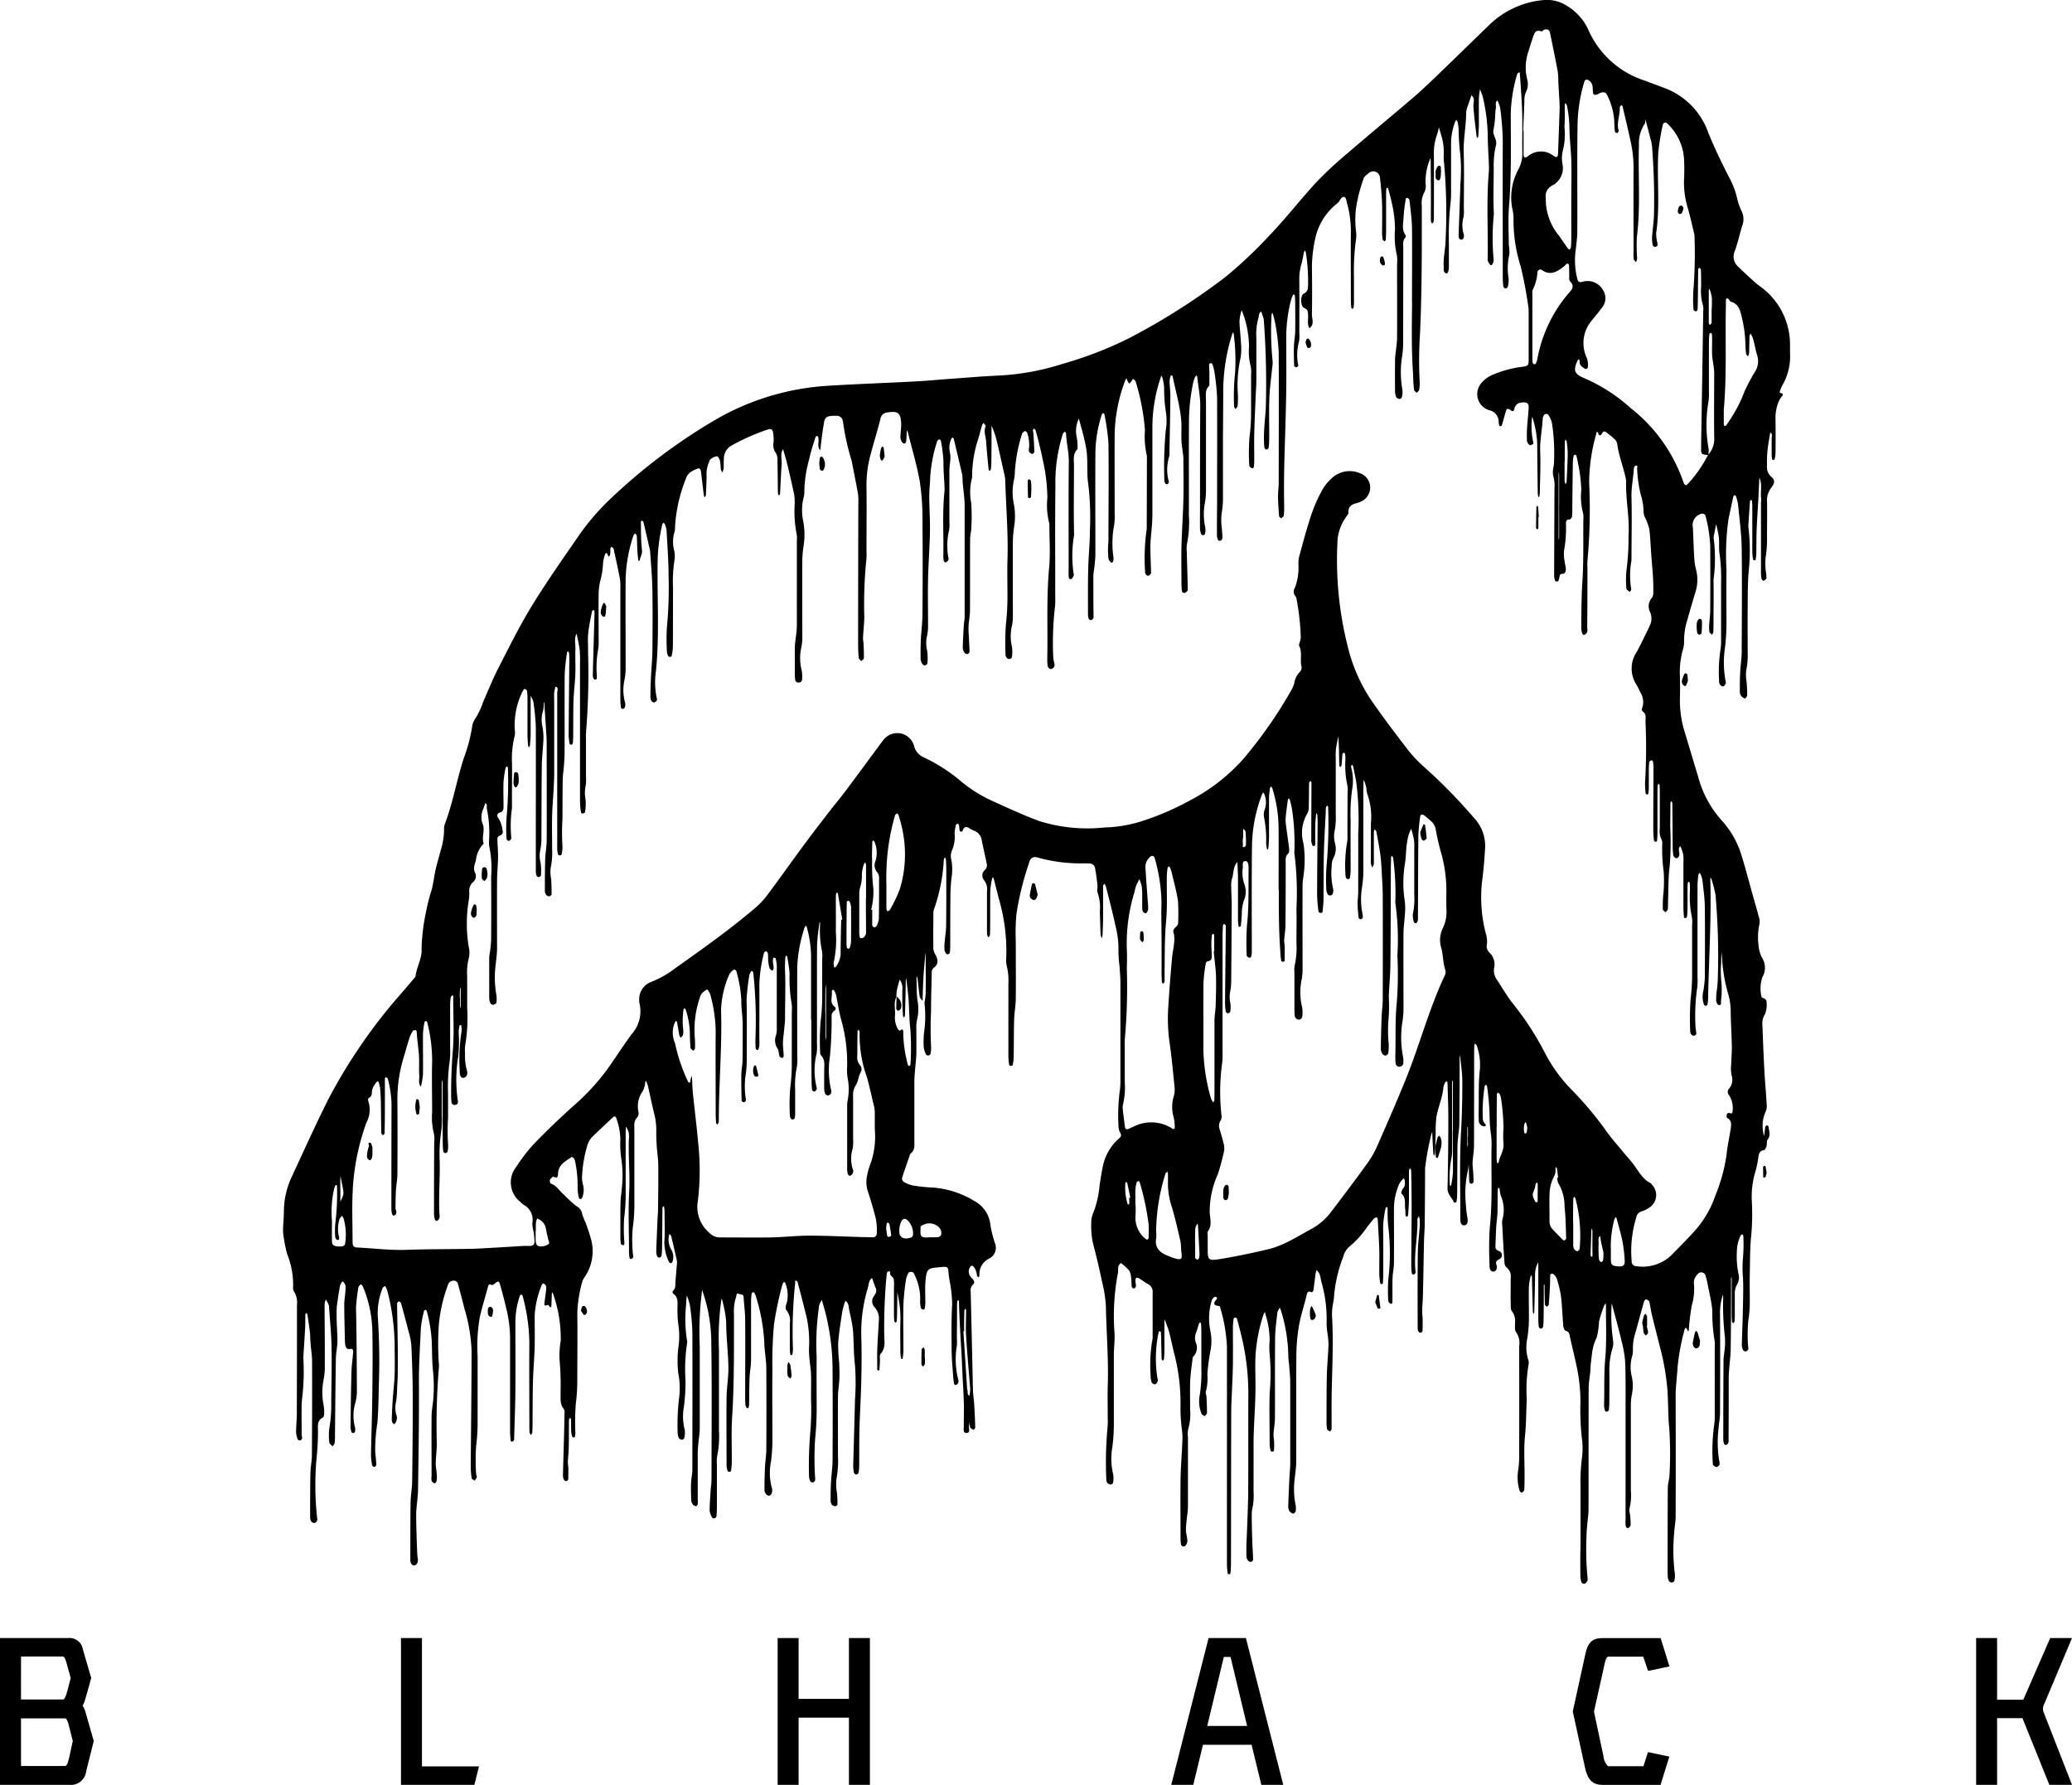 <?xml version="1.0" encoding="utf-8"?>
<svg xmlns="http://www.w3.org/2000/svg" width="92.471" height="79.668" viewBox="0 0 92.471 79.668">
  <g id="Group_3" data-name="Group 3" transform="translate(-2685.862 -1510.273)">
    <g id="Group_1" data-name="Group 1" transform="translate(2685.862 1583.387)">
      <path id="Path_1" data-name="Path 1" d="M2690.046,2116.779l-.337,1.348a.684.684,0,0,1-.74.608h-3.107v-6.552h3.042a.6.6,0,0,1,.655.5l.374,1.282-.262.936a1.247,1.247,0,0,1-.122.3,1.076,1.076,0,0,1,.14.327Zm-3.248-1.853h1.891c.075-.037.122-.187.178-.384l.15-.571-.159-.58c-.075-.271-.1-.337-.178-.384h-1.88Zm2.312,1.853-.159-.627c-.065-.271-.112-.337-.159-.384H2686.8v2.125h1.984c.075-.037.122-.187.168-.384Z" transform="translate(-2685.862 -2112.183)"/>
      <path id="Path_2" data-name="Path 2" d="M2836.593,2117.911l-.206.824h-3.276v-6.552h.936v5.728Z" transform="translate(-2815.216 -2112.183)"/>
      <path id="Path_3" data-name="Path 3" d="M2975.544,2112.183v6.552h-.936v-3h-2.246v3h-.936v-6.552h.936v2.714h2.246v-2.714Z" transform="translate(-2936.721 -2112.183)"/>
      <path id="Path_4" data-name="Path 4" d="M3119.565,2116.947h-2.171l-.431,1.788h-.983l1.666-6.552h1.666l1.666,6.552H3120Zm-.2-.842-.739-3.079h-.3l-.74,3.079Z" transform="translate(-3063.708 -2112.183)"/>
      <path id="Path_5" data-name="Path 5" d="M3266.743,2117.274l.955.2-.393,1.263h-2.574c-.393,0-.665-.15-.8-.786l-.543-2.49.562-2.564c.131-.608.393-.711.786-.711h2.574l.393,1.264-.955.2-.215-.636h-1.572c-.065.028-.113.131-.159.355l-.468,2.1.421,1.975a.75.75,0,0,0,.206.459h1.582Z" transform="translate(-3193.197 -2112.183)"/>
      <path id="Path_6" data-name="Path 6" d="M3414.579,2115.524l1.254,3.21h-1.011l-1.2-2.976h-1.132v2.976h-.936v-6.552h.936v2.752h1.17l1.2-2.752h.973l-1.245,2.958a.427.427,0,0,0-.009.384Z" transform="translate(-3323.362 -2112.183)"/>
    </g>
    <g id="Group_2" data-name="Group 2" transform="translate(2698.471 1510.232)">
      <path id="Path_7" data-name="Path 7" d="M2818.181,1554.952c-.045-.062-.119-.12-.129-.188-.043-.27-.066-.544-.1-.816a.494.494,0,0,0-.032-.1.574.574,0,0,0-.013.1c.01.322,0,.647.041.966a2.019,2.019,0,0,1-.014.86,1.376,1.376,0,0,0-.035.383c0,.388.006.777,0,1.165-.006.241-.04.482-.059.723-.012.161-.028.322-.029.483v2.67c0,.208.036.429-.18.569-.126.366-.257.73-.373,1.1a.188.188,0,0,0,.08.159,1.378,1.378,0,0,0,.4.159,7.047,7.047,0,0,0,.819.09,4.133,4.133,0,0,1,1.925.6,1.37,1.37,0,0,1,.724,1.083,5.156,5.156,0,0,0,.2.8.539.539,0,0,1-.232.678.768.768,0,0,0-.457.775c0,.026-.03.053-.047.08-.02-.023-.051-.043-.058-.069-.018-.062-.018-.129-.038-.189-.068-.2-.173-.305-.235-.251a.354.354,0,0,0-.083.358.459.459,0,0,0,.129.192c.083.091.149.18.032.288a.363.363,0,0,0-.092.312q.053,2.182.1,4.366c.006.226.044.451.058.676q.031.508.044,1.017a.176.176,0,0,1-.074.1.415.415,0,0,1-.147-.095c-.019-.018-.013-.061-.017-.093-.006-.047-.01-.1-.015-.143a1.029,1.029,0,0,1-.021.139c-.035.12.086.343-.134.335-.15-.006-.1-.212-.1-.33-.007-.339.012-.679,0-1.019-.014-.468-.045-.935-.068-1.4-.011-.226-.017-.453-.029-.678-.019-.355-.044-.709-.063-1.064-.018-.338-.033-.677-.048-1.016-.006-.129-.007-.259-.013-.388,0-.014-.015-.028-.023-.041-.016.018-.043.035-.046.055a1.341,1.341,0,0,0-.013.193q0,.727-.009,1.454a1.848,1.848,0,0,1,0,.339,3.673,3.673,0,0,0,.069,1.537.218.218,0,0,1-.016.141.2.2,0,0,1-.108.077c-.016.005-.065-.032-.069-.054-.02-.127-.035-.255-.044-.382-.025-.37-.061-.741-.064-1.112-.006-.678-.016-1.358.022-2.035a5.609,5.609,0,0,0-.119-1.1c-.015-.109-.035-.218-.041-.328-.011-.24-.043-.284-.293-.258-.6.062-.7-.012-.743.736-.016.289,0,.58,0,.87a1.333,1.333,0,0,1-.027.239c0,.025-.047.066-.059.062-.041-.015-.1-.04-.108-.072a.965.965,0,0,1-.037-.333,2.441,2.441,0,0,0-.258-1.169c-.015-.043-.052-.1-.089-.108s-.145-.008-.163.023a.868.868,0,0,0-.122.312,10.321,10.321,0,0,0-.115,1.1c-.017.7,0,1.391,0,2.087a2.691,2.691,0,0,1-.035.334c0,.013-.021.024-.032.036-.011-.011-.029-.021-.032-.033a1.376,1.376,0,0,1-.037-.236c0-.453-.013-.906,0-1.359a4.864,4.864,0,0,0-.115-1.248c-.01-.045-.016-.091-.023-.137v.146c0,.259-.006.518-.01.777,0,.129-.006.258-.015.387,0,.026-.035.05-.053.074-.02-.023-.054-.044-.056-.069-.01-.112-.015-.226-.015-.339v-1.165a1.492,1.492,0,0,0-.013-.386c-.029-.1-.207-.146-.148-.305a.138.138,0,0,0-.073-.032.1.1,0,0,0-.072.052,1.172,1.172,0,0,0-.028.191,24.372,24.372,0,0,0-.1,2.568c0,.3.082.609-.162.874-.059.065-.022.218-.029.331-.008.129-.015.257-.026.386,0,.012-.027.034-.033.031-.023-.009-.062-.027-.062-.042,0-.291-.006-.581,0-.871.017-.436.05-.871.07-1.307a.752.752,0,0,0-.2-.622.38.38,0,0,1-.01-.493c.071-.114.137-.212.072-.355s-.109-.3-.162-.445c-.159.107-.145.293-.19.446a6.807,6.807,0,0,0-.292,2.148c.021.663.016,1.327,0,1.99-.015.711-.062,1.421-.081,2.132-.015.55-.007,1.1-.012,1.65a1.823,1.823,0,0,1-.03.334.133.133,0,0,1-.107.074.138.138,0,0,1-.1-.085,1.6,1.6,0,0,1-.029-.336c.024-.969.056-1.939.078-2.908a10.644,10.644,0,0,0,0-1.551c-.064-.517-.051-1.031-.087-1.545a8.156,8.156,0,0,0-.168-.9c-.029-.156-.018-.326-.171-.431a3.325,3.325,0,0,0-.136.455c-.074.476-.152.953-.189,1.433a7.346,7.346,0,0,0,.045.867c.01.241.019.482.01.723-.01.257-.06.513-.063.771-.008.89,0,1.78,0,2.67a4.54,4.54,0,0,1-.072,1.06,2.232,2.232,0,0,0,.032.622c.01.159.02.319.017.479,0,.033-.062.093-.091.091a.246.246,0,0,1-.161-.072.306.306,0,0,1-.053-.181c0-.275,0-.55.017-.824.017-.322.067-.643.069-.965q.012-2.015,0-4.029a10.539,10.539,0,0,0-.322-2.584c-.016-.062-.036-.124-.053-.186-.034-.122-.068-.245-.1-.367a.708.708,0,0,0-.145.416,11.41,11.41,0,0,0-.09,2.125c-.007.76,0,1.521,0,2.282a13.211,13.211,0,0,1-.07,1.4,13.871,13.871,0,0,0,0,1.695.44.44,0,0,1,0,.141.149.149,0,0,1-.1.088.139.139,0,0,1-.116-.059.548.548,0,0,1-.055-.229,18,18,0,0,1,.056-1.937,12.112,12.112,0,0,0,.034-1.5c0-.372.01-.745,0-1.116-.007-.224-.05-.447-.069-.67a4.161,4.161,0,0,1-.021-.484,5.187,5.187,0,0,0-.1-1.347c-.126-.532-.268-1.059-.405-1.588a.11.11,0,0,0-.059-.072c-.09-.022-.047.054-.052.087a20.343,20.343,0,0,0-.1,2.947,1.524,1.524,0,0,1-.024.24c0,.02-.038.037-.061.05,0,0-.03-.02-.032-.033a2.028,2.028,0,0,1-.023-.24v-1.165a.71.71,0,0,0-.133-.547c-.1-.1-.043-.242,0-.368a1.442,1.442,0,0,0-.081-.9c0-.008-.062-.012-.069,0a.435.435,0,0,0-.058.132,15.239,15.239,0,0,0-.366,1.748,19.119,19.119,0,0,0-.071,2.031c-.011.987,0,1.974,0,2.961a7.541,7.541,0,0,1-.068,1.159,2.507,2.507,0,0,0,.035,1.107.568.568,0,0,1,.022.094c.018.138-.037.265-.123.288s-.218-.095-.22-.264c0-.339.009-.678.024-1.017.012-.258.057-.515.059-.772q.01-1.8,0-3.592c0-.305-.049-.61-.073-.916a2.678,2.678,0,0,1-.017-.29,8.446,8.446,0,0,0-.387-2.084.441.441,0,0,0-.066-.125c-.007-.011-.029-.024-.039-.021-.026.008-.069.023-.071.039a3.622,3.622,0,0,0-.028.385v2.573c0,.273-.056.545-.067.818-.016.4-.012.808-.02,1.212a.531.531,0,0,1-.031.136c0,.007-.025.011-.038.01s-.038,0-.043-.014a.371.371,0,0,1-.053-.131c-.01-.145-.011-.291-.011-.437,0-1.117.01-2.233,0-3.349,0-.338-.047-.675-.07-1.013,0-.073-.026-.12-.11-.128-.062-.006-.13-.053-.18-.037-.031.01-.029.108-.049.163a2.05,2.05,0,0,0-.091.763v.728c0,1.277,0,2.553-.08,3.829-.044.677-.011,1.359-.017,2.038a3.259,3.259,0,0,1-.032.384c0,.02-.044.046-.069.048s-.073-.014-.079-.032a.755.755,0,0,1-.053-.23c0-1.019-.011-2.039,0-3.058.006-.452.089-.9.082-1.354-.011-.677-.1-1.35-.1-2.03a5.091,5.091,0,0,0-.172-.943c-.006-.031-.016-.061-.025-.091-.008.034-.018.068-.024.1a12.216,12.216,0,0,0-.1,2.221v3.592a4.3,4.3,0,0,1-.078,1.11,1.544,1.544,0,0,0-.015.387v1.891a4.11,4.11,0,0,1-.021.435c0,.032-.06.065-.1.082a.089.089,0,0,1-.082-.029.809.809,0,0,1-.121-.306c0-.305.027-.611.046-.916.01-.161.038-.321.038-.482,0-2.006.022-4.013-.009-6.019a7.054,7.054,0,0,0-.37-2.325c-.016-.044-.026-.09-.039-.135a.728.728,0,0,1-.014.121,14.433,14.433,0,0,0-.093,2.417v3.641c0,.24-.045.48-.066.721-.012.145-.024.29-.024.435v2.039a.894.894,0,0,1,0,.193c-.009.04-.06.106-.079.1a.263.263,0,0,1-.147-.087.344.344,0,0,1-.064-.181c-.01-.257-.017-.514-.008-.771.007-.192.057-.383.058-.575,0-2.055.009-4.11,0-6.165a9.98,9.98,0,0,0-.111-1.2,2.306,2.306,0,0,0-.139-.427c-.01.144-.026.288-.03.432a5.961,5.961,0,0,0,.045,1.593.2.2,0,0,1,0,.1,7.734,7.734,0,0,0-.069,1.69,9.061,9.061,0,0,1-.074,1.159,2.343,2.343,0,0,0,.036,1.011.961.961,0,0,1-.019.376.133.133,0,0,1-.1.079.212.212,0,0,1-.149-.088.741.741,0,0,1-.048-.282,10,10,0,0,1,.061-1.451,3.509,3.509,0,0,0-.031-1.154,4.817,4.817,0,0,1,.012-1.206,3.319,3.319,0,0,0-.01-.961,4.683,4.683,0,0,1-.034-.821c0-.211.015-.425-.2-.561a.124.124,0,0,1-.011-.118c.134-.11.107-.26.117-.4.018-.257.042-.514.062-.771a.675.675,0,0,0,0-.192q-.12-.543-.252-1.082c-.01-.039-.051-.07-.077-.1a.631.631,0,0,0-.033.139.867.867,0,0,0,.112.556.645.645,0,0,1,.049.56.082.082,0,0,1-.145.006,2.058,2.058,0,0,1-.212-.919c.031-.386.01-.776.01-1.165a3.21,3.21,0,0,0-.012-.339c0-.028-.028-.055-.043-.083-.014.028-.04.056-.04.084-.006.566-.008,1.132-.015,1.7a3.633,3.633,0,0,1-.027.434.138.138,0,0,1-.1.086.132.132,0,0,1-.1-.076.73.73,0,0,1-.034-.237c.015-.452.035-.9.055-1.355.008-.178.024-.355.026-.533.006-.647.015-1.3.008-1.942,0-.273-.049-.545-.066-.818-.015-.226-.026-.452-.022-.678a2.952,2.952,0,0,0-.088-.767c-.1-.405-.184-.815-.276-1.223a1.434,1.434,0,0,0-.059-.184.542.542,0,0,0-.047-.082c-.009.025-.028.052-.025.076a.888.888,0,0,1-.171.48,1.163,1.163,0,0,0-.138.791.34.34,0,0,1-.034.276c-.185.173-.139.386-.14.59v3.107a7.833,7.833,0,0,1-.073,1.254,6.394,6.394,0,0,0,.008,1.16c0,.047.027.1.014.139a.173.173,0,0,1-.1.083c-.012.006-.061-.026-.064-.045a2.108,2.108,0,0,1-.024-.288c0-.89-.04-1.782.007-2.669.042-.794-.045-1.583-.012-2.374a1.06,1.06,0,0,0-.012-.29,1.2,1.2,0,0,0-.122-.247c0,.081-.01.161-.01.242v2.864a7.488,7.488,0,0,1-.068.964,8.084,8.084,0,0,0,.013,1.156c0,.025-.034.074-.044.071-.041-.008-.106-.027-.112-.052a1.46,1.46,0,0,1-.024-.288c0-.518-.006-1.036.005-1.553,0-.241.052-.48.064-.721a4.942,4.942,0,0,0-.031-1.255,4.478,4.478,0,0,1-.039-.869,3.039,3.039,0,0,0-.186-.942c-.028-.085-.086-.086-.142-.034-.319.3-.639.594-.95.9a.913.913,0,0,0-.172.278,5.9,5.9,0,0,0-.262,1.469,1.337,1.337,0,0,0,.048.382.888.888,0,0,1-.046.569.112.112,0,0,1-.071.058.091.091,0,0,1-.07-.054,2.162,2.162,0,0,1-.058-.426,5.321,5.321,0,0,0-.1-1.154.549.549,0,0,0-.062-.18c-.021-.033-.094-.075-.109-.064-.261.181-.567.329-.6.7-.012.129.013.282-.207.175-.025-.012-.126.082-.156.144-.02.042.01.155.042.166.254.086.377.322.566.48a5.526,5.526,0,0,0,.569.522.467.467,0,0,1,.26.352,2.428,2.428,0,0,0,.142.359,8.3,8.3,0,0,1,.27.829,2.036,2.036,0,0,1-.316,1.65.668.668,0,0,0-.1.217,6.007,6.007,0,0,0-.213,1.381c.014.971,0,1.942,0,2.913a8.475,8.475,0,0,1-.065,1.11,10.726,10.726,0,0,0-.021,1.308,1.139,1.139,0,0,1-.025.186c0,.01-.023.027-.032.025-.029-.007-.074-.015-.08-.033a.921.921,0,0,1-.049-.232c-.009-.178,0-.356-.01-.534a.268.268,0,0,0-.034-.086c-.019.033-.054.067-.055.1-.006.388,0,.777-.009,1.165,0,.241-.032.482-.041.724,0,.094.021.19.023.285,0,.161,0,.322-.008.482,0,.03-.067.078-.1.078a.145.145,0,0,1-.1-.083.476.476,0,0,1-.033-.189c.012-.549.03-1.1.044-1.647.01-.372.019-.744.024-1.115a.31.31,0,0,0-.031-.187c-.191-.223-.131-.487-.145-.741a12.554,12.554,0,0,0-.044-1.45,3.83,3.83,0,0,1,.052-.857,5.957,5.957,0,0,0-.325-2.044.306.306,0,0,0-.015-.046c-.013-.028-.028-.055-.042-.082a.6.6,0,0,0-.016.083c-.007.177-.01.354-.019.531,0,.027-.025.053-.038.079a.566.566,0,0,1-.08-.094c-.043-.081-.209.108-.193-.089.008-.1.023-.191.035-.286.016-.127.036-.254.047-.382a.258.258,0,0,0-.026-.141.209.209,0,0,0-.1-.081c-.016-.006-.064.028-.072.053a4.31,4.31,0,0,0-.319,1.358c0,.469.01.939,0,1.408-.015.517-.062,1.032-.076,1.549-.017.6-.013,1.2-.019,1.8,0,.162,0,.323-.012.485,0,.038-.042.074-.065.111a.412.412,0,0,1-.057-.128c-.009-.129-.008-.259-.008-.388,0-1.2-.011-2.4,0-3.592a8.365,8.365,0,0,0-.3-2.1c-.006-.024-.035-.058-.055-.06a.086.086,0,0,0-.069.046,3.824,3.824,0,0,0-.2,1.139c0,1.036.008,2.071,0,3.107-.007.727-.037,1.453-.057,2.18a.069.069,0,0,1-.015.044.154.154,0,0,1-.074.047c-.021,0-.063-.026-.064-.043-.014-.144-.027-.289-.027-.433v-4.175a5.611,5.611,0,0,0-.168-1.289c-.083-.361-.178-.719-.28-1.075-.046-.164-.081-.163-.222-.053-.044.034-.118.089-.147.074-.1-.049-.139-.031-.167.071-.121.451-.26.9-.365,1.353a7.505,7.505,0,0,0-.1,1.736q0,1.5,0,3.01a8.107,8.107,0,0,1-.065,1.012,9.015,9.015,0,0,0,0,1.258c0,.047.041.1.03.139a.594.594,0,0,1-.093.151c-.047-.032-.129-.059-.135-.1a3.379,3.379,0,0,1-.043-.53c.011-1.715.036-3.429.037-5.144a7.369,7.369,0,0,0-.307-1.858c-.1-.39-.2-.782-.308-1.171a.193.193,0,0,0-.13-.117.319.319,0,0,0-.221.047.445.445,0,0,0-.114.21,6.886,6.886,0,0,0-.384,1.741,12.5,12.5,0,0,0,0,1.645,1.431,1.431,0,0,1,0,.291,31.552,31.552,0,0,0-.087,3.394c-.007.274-.044.547-.048.82,0,.175.038.35.048.526.015.272-.035.4-.128.358-.158-.068-.106-.218-.106-.336,0-.874-.007-1.748,0-2.621,0-.242.045-.483.069-.724a6.632,6.632,0,0,0-.009-1.355c-.045-.433-.034-.871-.053-1.307a6.475,6.475,0,0,0-.22-1.33c-.006-.024-.036-.058-.056-.059a.083.083,0,0,0-.067.048,4.883,4.883,0,0,0-.142.761c-.036.806-.092,1.61-.087,2.419.01,1.585-.016,3.171-.039,4.756,0,.37-.072.74-.084,1.11-.007.223.035,1.664.056,1.888,0,.048.017.1.02.144.01.146-.046.251-.143.276s-.192-.075-.193-.226c0-.469,0-2.153.012-2.622.01-.306.066-.61.07-.916.015-1.278.028-2.557.024-3.835,0-.744-.028-1.488-.061-2.231a3.147,3.147,0,0,0-.126-.615c-.107-.422-.22-.843-.336-1.262-.009-.033-.064-.054-.1-.081-.026.035-.074.071-.074.1.006.6.021,1.2.028,1.794q.008.678,0,1.356c0,.21-.016.42-.027.63a4.655,4.655,0,0,1-.041.58,1.129,1.129,0,0,0,.009.62.375.375,0,0,1,.018.191.433.433,0,0,1-.091.2c-.047.051-.138-.061-.134-.2q.014-.46.046-.92c.024-.354.07-.707.082-1.061.014-.453,0-.906,0-1.359a10.072,10.072,0,0,0-.313-2.347,1.052,1.052,0,0,0-.067-.182.6.6,0,0,0-.051-.082c-.033.027-.085.048-.1.082a2.958,2.958,0,0,0-.221,1.275,29.243,29.243,0,0,1,.045,3.1c-.01.55-.017,1.1-.062,1.649a7.949,7.949,0,0,0-.1,1.253c.016.208.041.415.052.624a.134.134,0,0,1-.086.094.119.119,0,0,1-.1-.065,2.7,2.7,0,0,1-.052-.479c.015-.857.047-1.714.057-2.571.012-1.019.026-2.039,0-3.058a5.475,5.475,0,0,0-.417-1.876.454.454,0,0,0-.088-.108c-.039.045-.109.087-.113.135a8.365,8.365,0,0,0-.108.909c.029,1.261.034,2.523.04,3.784a2.169,2.169,0,0,1-.072.478,2.021,2.021,0,0,0-.009,1.1.4.4,0,0,1-.008.188c0,.021-.046.046-.072.048s-.073-.016-.078-.034a.8.8,0,0,1-.045-.232c.01-.825.019-1.65.042-2.475.008-.29.053-.579.076-.869.007-.087-.021-.163-.135-.141-.152.028-.2-.065-.221-.189a2.447,2.447,0,0,1-.016-.29c-.011-.5-.025-1-.027-1.5,0-.176.032-.351.046-.527a1.891,1.891,0,0,0,.013-.288c-.008-.109-.123-.246-.151-.211a.507.507,0,0,0-.1.2c-.045.236-.079.475-.113.714a3.083,3.083,0,0,0-.036.385c0,.208,0,.416.01.624.008.257.034.514.026.77-.007.241-.064.48-.068.72-.019,1.132-.028,2.265-.041,3.4a3.429,3.429,0,0,1-.013.388c-.007.054-.06.1-.092.152-.05-.055-.138-.106-.143-.164a2.46,2.46,0,0,1,0-.676,6.041,6.041,0,0,0,.082-1.159c.009-.809.029-1.618.014-2.427-.011-.6-.072-1.192-.112-1.788a.413.413,0,0,0-.031-.141,2.006,2.006,0,0,0-.114-.2.844.844,0,0,0-.054.207c0,.615.008,1.23.01,1.844v1.019a2.961,2.961,0,0,1-.049.48,2.97,2.97,0,0,0-.008,1.155,1.876,1.876,0,0,1,.029.384c0,.061-.018.156-.059.177-.28.146-.213.4-.218.635a11.991,11.991,0,0,1-.07,1.256,13.5,13.5,0,0,0,.029,2.567c.024.1.018.2-.095.243-.092.036-.207-.064-.211-.207-.007-.29,0-1.8.012-2.087.012-.241.062-.482.064-.723q.014-2.087.008-4.175c0-.273-.047-.546-.069-.819-.013-.161-.009-.323-.027-.484-.031-.271-.074-.542-.115-.812,0-.022-.039-.039-.059-.058a.274.274,0,0,0-.033.088c0,.194,0,.389-.008.582-.018.37-.045.741-.067,1.111a2.185,2.185,0,0,0-.009.291,10.065,10.065,0,0,1-.018,1.346c-.013.225-.055.448-.06.673-.009.451,0,.9,0,1.354,0,.047.03.1.021.141a.144.144,0,0,1-.078.1c-.036.009-.11-.016-.119-.044a1.019,1.019,0,0,1-.073-.324c0-.274.032-.548.033-.823q.008-2.427.006-4.854a.907.907,0,0,0-.132-.6.258.258,0,0,1-.04-.185,3.7,3.7,0,0,0-.27-1.5,7.141,7.141,0,0,1-.173-.9c-.023-.319.031-.644.031-.966a3.681,3.681,0,0,1,.344-1.552c.545-1.174,1.075-2.355,1.656-3.51a24.064,24.064,0,0,1,3.244-4.7c.042-.049.086-.1.128-.146l.5-.592c.044-.434.311-.828.273-1.271a8.788,8.788,0,0,1,.2-1.621,8.143,8.143,0,0,1,.263-1.025c.066-.282.1-.572.161-.854.067-.3.159-.59.234-.887a3.12,3.12,0,0,0,.147-.906.619.619,0,0,1,.03-.238c.361-.955.534-1.964.842-2.934a7.055,7.055,0,0,0,.376-1.4.734.734,0,0,1,.131-.36,3.555,3.555,0,0,0,.371-.787c.223-.5.426-1.015.677-1.5.472-.921.93-1.853,1.469-2.735.649-1.062,1.365-2.083,2.073-3.107a10.514,10.514,0,0,1,1.482-1.73,25.473,25.473,0,0,1,4.685-3.52,11.362,11.362,0,0,1,4.977-1.5c1.307-.081,2.617-.126,3.925-.195.484-.026.967-.073,1.451-.108.742-.053,1.483-.117,2.226-.152a11.029,11.029,0,0,0,2.856-.515,16.974,16.974,0,0,0,2.984-1.148,29.376,29.376,0,0,0,4.336-2.755,20.026,20.026,0,0,0,1.871-1.76c.745-.769,1.4-1.616,2.115-2.4a16.709,16.709,0,0,1,1.417-1.325c.979-.846,1.978-1.669,2.962-2.51.344-.294.671-.608,1-.922.793-.762,1.578-1.533,2.372-2.3a3.971,3.971,0,0,1,2.417-1.125,1.636,1.636,0,0,1,1.064.254,2.41,2.41,0,0,1,.977,1.114,4.12,4.12,0,0,0,2.5,2.225c.316.124.637.235.953.359a3.285,3.285,0,0,1,1.869,1.934c.277.693.6,1.357.939,2.02a3.613,3.613,0,0,1,.372.994,2.721,2.721,0,0,0,.2.543.834.834,0,0,1,.023.611c-.126.382-.2.781-.344,1.156a.6.6,0,0,0,.169.7c.231.226.469.445.708.663a3.653,3.653,0,0,0,.306.24,3.194,3.194,0,0,1,1.287,2.6c0,.113,0,.227,0,.34a2.563,2.563,0,0,1-.319,1.4,1.372,1.372,0,0,0-.146.353c-.008.042.254.021.089.195a1.136,1.136,0,0,0-.144.247.669.669,0,0,0-.032.091,2,2,0,0,0-.095.717q.008.728,0,1.456a1.282,1.282,0,0,1-.043.282c0,.018-.051.028-.079.036a.06.06,0,0,1-.026-.035,1.243,1.243,0,0,1-.025-.19c0-.243,0-.486,0-.728,0-.095.054-.21-.064-.281-.014.093-.026.187-.043.279a5.32,5.32,0,0,0-.1,1.2.587.587,0,0,0,.2.513c.161.127.146.279,0,.462a.926.926,0,0,0-.2.628c.012.518,0,1.036,0,1.553a5.276,5.276,0,0,1-.065.965,2.879,2.879,0,0,0,.022.672.943.943,0,0,1,.015.236c-.01.047-.075.09-.125.117-.012.006-.084-.055-.092-.093a1.434,1.434,0,0,1-.024-.289v-3.107a1.389,1.389,0,0,0,.007-.194c-.044-.306.064-.624-.08-.92-.014.3-.027.608-.043.911-.025.468-.059.935-.077,1.4-.014.371-.009.744-.017,1.116a1.635,1.635,0,0,1-.032.236c0,.011-.024.028-.032.026-.028-.008-.075-.019-.077-.035a2.063,2.063,0,0,1-.037-.333q0-.946,0-1.893a3.855,3.855,0,0,0-.013-.387c0-.019-.035-.035-.054-.053-.011.012-.028.023-.031.036-.007.048-.01.1-.014.145-.02.289-.04.579-.059.868a.98.98,0,0,0,0,.193,8.567,8.567,0,0,1,.011,1.934c-.049.545-.04,1.1-.046,1.645-.007.647,0,1.294,0,1.942a3.515,3.515,0,0,1-.068.867,1.866,1.866,0,0,0,.024.525c.01.192.026.384.021.575,0,.05-.091.145-.107.138a.408.408,0,0,1-.177-.135.334.334,0,0,1-.043-.186c0-.307,0-.614.02-.921.013-.274.062-.547.063-.82.006-1.553.019-3.107,0-4.66-.01-.643-.1-1.286-.162-1.928a2.2,2.2,0,0,0-.091-.375c-.006-.021-.045-.053-.058-.048a.1.1,0,0,0-.063.061c-.073.329-.142.659-.213.988a11.293,11.293,0,0,0-.092,2.27c-.012.825,0,1.65,0,2.476a9.348,9.348,0,0,1-.068,1.012,4.519,4.519,0,0,0,.029,1.495c.007.031.023.071.01.093-.029.052-.066.123-.113.135a.186.186,0,0,1-.15-.077.336.336,0,0,1-.039-.185,6.726,6.726,0,0,1,.06-1.355,2.336,2.336,0,0,0,.03-.483q0-1.261,0-2.524a7.892,7.892,0,0,0-.069-1.306c-.039-.237-.006-.485-.031-.726a5.489,5.489,0,0,0-.122-.585l-.11.568a.11.11,0,0,0,0,.048,7.152,7.152,0,0,1-.006,1.875c.014.631,0,1.262,0,1.893,0,.146,0,.291-.009.436,0,.04-.038.077-.059.116-.041-.043-.108-.081-.116-.129a1.564,1.564,0,0,1-.006-.336c.011-.209.043-.418.044-.627q.007-1.432,0-2.864a6.406,6.406,0,0,0-.218-1.378.169.169,0,0,0-.149-.07.516.516,0,0,0-.407.622c.021.452.033.9.06,1.357a2.743,2.743,0,0,0,.082.521,1.8,1.8,0,0,1-.028,1q-.19.626-.366,1.256a3.037,3.037,0,0,0-.141.955,1.219,1.219,0,0,1-.059.379,3.686,3.686,0,0,0-.128,1.15q.016.509,0,1.019a4.792,4.792,0,0,0,.227,1.528c.2.667.4,1.331.6,2a4.686,4.686,0,0,0,1.034,1.9,4.048,4.048,0,0,1,.883,1.549c.188.6.344,1.212.515,1.819.091.325.187.649.272.975a.565.565,0,0,1,.022.28,2.673,2.673,0,0,0-.042.964,1.371,1.371,0,0,0,.156.551.825.825,0,0,1,.013.864,1.6,1.6,0,0,0-.043.855.1.1,0,0,0,.056.069c.1.032.183.086.176.2a1.127,1.127,0,0,1-.066.514.792.792,0,0,0-.121.5c.027.694.053,1.389.091,2.083.026.483.074.965.1,1.447a.641.641,0,0,1-.044.33,1.482,1.482,0,0,0-.133.755,2.056,2.056,0,0,0,.058.342l.045-.328a.338.338,0,0,1,.016-.095.109.109,0,0,1,.063-.057c.023,0,.071.024.073.042.026.2.114.4-.04.6-.049.064-.016.185-.043.274-.021.071-.069.181-.117.188-.19.028-.223.152-.249.305a4.157,4.157,0,0,1-.135.664,3.81,3.81,0,0,0-.157,1.292,11.215,11.215,0,0,1-.017,1.455c-.07.6-.06,1.195-.073,1.792-.01.421,0,.841,0,1.262a5.72,5.72,0,0,1-.07.864,6.749,6.749,0,0,0-.006,1.113c0,.047.021.1.007.141a.163.163,0,0,1-.1.094.136.136,0,0,1-.122-.043.5.5,0,0,1-.065-.228c.01-.5.035-1,.045-1.5s.028-1,.007-1.5a5.08,5.08,0,0,1,0-.916,7.158,7.158,0,0,0,.015-.968c0-.022-.034-.064-.048-.062a.1.1,0,0,0-.072.05,1.635,1.635,0,0,0-.168.7,3.832,3.832,0,0,0,.072,1.01.63.63,0,0,1-.054.461.743.743,0,0,0-.111.407v.922a2.969,2.969,0,0,1-.013.339c0,.026-.035.049-.053.074-.02-.023-.055-.046-.057-.071-.01-.112-.016-.226-.016-.339v-1.6a.311.311,0,0,0-.009-.047.231.231,0,0,0-.02.058c0,.048,0,.1,0,.146,0,1,0,2.006-.016,3.009,0,.258-.038.515-.057.773-.012.161-.03.322-.03.483,0,.841,0,1.683-.006,2.524v.243c0,.081.015.2-.1.247-.075.034-.137-.066-.137-.254q0-1.772.011-3.543c0-.112.027-.224.034-.337a3.032,3.032,0,0,0,.028-.675,12.121,12.121,0,0,1-.078-1.743.349.349,0,0,0,0-.048c-.005-.034-.013-.068-.019-.1-.007.031-.013.061-.021.092a2.513,2.513,0,0,0-.1.665q.011,2.257,0,4.515c0,.24-.053.479-.068.719a5.171,5.171,0,0,0,.027,1.4.389.389,0,0,1,.017.187.191.191,0,0,1-.125.115c-.048.005-.107-.046-.153-.083-.02-.016-.022-.061-.022-.092a8.7,8.7,0,0,1,.054-1.645,2.373,2.373,0,0,0,.033-.483q0-1.529,0-3.058a1.109,1.109,0,0,0-.008-.29,7.52,7.52,0,0,1-.1-1.349c-.036-.4-.137-.79-.212-1.184a2.846,2.846,0,0,0-.082-.327.2.2,0,0,0-.367-.089.5.5,0,0,0-.156.438,2.635,2.635,0,0,1-.1.955,10.183,10.183,0,0,0-.129,1.057c-.008.072-.019.144-.072.015-.031-.075-.093-.108-.116-.011a9.781,9.781,0,0,0-.317,1.708c-.025.433-.087.864-.085,1.3q.009,2.669,0,5.337c0,.24-.05.48-.063.721a8.254,8.254,0,0,0,.027,1.837.941.941,0,0,1-.024.326c-.006.031-.071.067-.111.07a.155.155,0,0,1-.119-.057.408.408,0,0,1-.059-.18c-.01-.129-.009-.259-.009-.388,0-1.2,0-2.4.008-3.592,0-.208.075-.414.078-.622a17.235,17.235,0,0,0-.012-2.037c-.058-.565-.042-1.128-.081-1.691a10.677,10.677,0,0,0-.312-1.855c-.13-.516-.263-1.032-.388-1.549-.045-.187-.064-.38-.112-.567-.011-.044-.084-.084-.137-.1-.022-.006-.083.053-.094.092-.137.479-.265.96-.4,1.439a2.3,2.3,0,0,0-.1.715.9.9,0,0,1-.033.287,1.759,1.759,0,0,0-.016.91,1.881,1.881,0,0,1,0,.816,2.625,2.625,0,0,0-.042.53c0,.841,0,2.9,0,3.74a2.507,2.507,0,0,1-.062.818c-.027.081.02.186.028.281a3.773,3.773,0,0,1,.025.433.183.183,0,0,1-.1.141c-.113.024-.115-.079-.127-.155a.9.9,0,0,1,0-.145v-4.759c0-.728.008-1.456-.01-2.184a4.564,4.564,0,0,0-.122-.905c-.137-.594-.3-1.182-.457-1.773-.009-.034-.024-.067-.036-.1v.1a7.955,7.955,0,0,0,.066,1.545.757.757,0,0,1-.031.375,3.275,3.275,0,0,0-.134.955c.008.469,0,.938,0,1.408a3.089,3.089,0,0,1-.025.386c0,.027-.062.056-.1.065a.089.089,0,0,1-.071-.05.844.844,0,0,1-.039-.235c.021-.694-.011-1.386.051-2.083.071-.787.028-1.584.034-2.376a.6.6,0,0,0-.012-.091.525.525,0,0,0-.075.112,6.3,6.3,0,0,0-.223.689,3.639,3.639,0,0,1-.1.711,2.22,2.22,0,0,0-.208.683c-.02.176-.044.351-.062.527-.011.112-.011.226-.022.338-.023.24-.07.479-.071.719-.006,1.8,0,3.592-.006,5.388,0,.257-.042.514-.062.771a4.393,4.393,0,0,0-.028.484,12.714,12.714,0,0,0,.053,1.887c.009.05-.039.119-.077.166a.125.125,0,0,1-.2-.026.909.909,0,0,1-.047-.235c-.007-.291-.007-.581-.006-.872,0-.226.01-.453.01-.679v-2.524a8.3,8.3,0,0,1,.059-1.209,3.237,3.237,0,0,0,0-.919,11.585,11.585,0,0,1-.062-1.646,7.8,7.8,0,0,0-.186-1.629c-.087-.41-.19-.816-.279-1.225-.028-.128-.03-.251-.2-.293-.048-.012-.092-.129-.1-.2-.04-.45-.052-.9-.106-1.351a5.012,5.012,0,0,0-.194-.794.513.513,0,0,0-.148-.182.1.1,0,0,0-.089-.014.093.093,0,0,0-.049.068c-.007.162,0,.324-.011.485-.013.274-.03.548-.053.822,0,.035-.057.065-.087.1-.029-.03-.081-.058-.083-.089-.011-.242-.012-.485-.017-.727v-.146a.256.256,0,0,0-.01-.047.187.187,0,0,0-.024.055c0,.048,0,.1,0,.146,0,.453,0,.906-.01,1.359a2.483,2.483,0,0,1-.02.338.131.131,0,0,1-.091.086.125.125,0,0,1-.1-.069,2.86,2.86,0,0,1-.024-.385q0-1.092,0-2.185v-.243a.473.473,0,0,0-.015-.071c-.012.029-.021.059-.035.086a1.13,1.13,0,0,0-.094.518c-.006.533-.022,1.065-.036,1.6a.465.465,0,0,1-.021.093.3.3,0,0,1-.043-.1c-.015-.484-.027-.969-.039-1.453v-.1a.618.618,0,0,0-.018-.078.277.277,0,0,0-.05.078,2.62,2.62,0,0,0-.069.424c-.01.4,0,.809,0,1.213a5.988,5.988,0,0,1-.072,1.11,1.889,1.889,0,0,0,.031.913.448.448,0,0,1,.03.236,6.749,6.749,0,0,0-.084,1.59c-.03.532-.022,1.063-.078,1.6-.06.576-.017,1.163-.021,1.746,0,.226,0,.453-.013.678,0,.044-.067.09-.114.119-.01.006-.083-.049-.094-.085a2.035,2.035,0,0,1-.071-.862,4.313,4.313,0,0,0,.052-.577q.006-2.5,0-5a.869.869,0,0,0-.138-.642c-.076-.09-.041-.279-.048-.423a.684.684,0,0,0-.132-.5c-.063-.068-.058-.212-.06-.322-.007-.388,0-.777,0-1.165a.5.5,0,0,0-.183-.473.306.306,0,0,1-.094-.208c-.041-.562-.072-1.125-.1-1.687a.635.635,0,0,1,.006-.241,1.591,1.591,0,0,0-.078-1.084,2.307,2.307,0,0,1-.045-.286c0-.021-.034-.037-.052-.056a.124.124,0,0,0-.024.041,1.109,1.109,0,0,0-.013.145c0,.307,0,.615-.007.922-.007.209-.043.417-.056.626-.017.29-.023.581-.036.871-.006.131.044.182.18.227a.2.2,0,0,1,.013.349c-.15.07-.2.13-.141.285a.251.251,0,0,1-.01.184.149.149,0,0,1-.281-.012.452.452,0,0,1-.023-.19,15.1,15.1,0,0,1,.009-1.649c.134-1.243.054-2.488.082-3.731a3.986,3.986,0,0,0-.025-.435,5.349,5.349,0,0,1-.062-.72,10.765,10.765,0,0,0-.117-1.445c0-.023-.034-.043-.052-.065-.018.025-.049.047-.053.074a7.225,7.225,0,0,0-.085,1.4.371.371,0,0,0,.132.3c.01.008,0,.066-.02.077a.119.119,0,0,1-.09,0,.255.255,0,0,1-.2-.245c0-.113-.009-.227-.006-.34.016-.646-.018-1.292.054-1.938a2.538,2.538,0,0,0-.149-1.1c-.009-.025-.042-.041-.064-.062a.246.246,0,0,0-.034.08c-.006.129-.007.259-.008.388q0,2.037-.006,4.076c0,.256-.051.512-.065.768a3.485,3.485,0,0,0,.026.381c.009.16.02.319.017.479,0,.031-.057.08-.092.084a.121.121,0,0,1-.094-.073c-.014-.177-.014-.354-.021-.532,0-.118-.01-.236-.015-.354a1.35,1.35,0,0,1-.023.336,4.675,4.675,0,0,0-.1,1.49,5.3,5.3,0,0,0,.068.621,1.191,1.191,0,0,1,.018.144c0,.1-.02.2-.141.22-.094.019-.171-.051-.181-.175s-.008-.226-.008-.339c0-1.213-.036-2.429.032-3.639.043-.759.059-1.516.058-2.275,0-.353-.058-.7-.09-1.057a.493.493,0,0,0-.017-.094c-.006.029-.01.058-.013.087,0,.049,0,.1,0,.146q0,1.407-.015,2.815c0,.192-.035.384-.052.576-.012.145-.029.289-.03.434-.006.712-.007,1.424-.013,2.136a2.611,2.611,0,0,1-.03.335c0,.017-.046.03-.073.039a.046.046,0,0,1-.042-.013c-.089-.212-.292-.359-.286-.63.025-1.035.034-2.07.037-3.1,0-.533-.023-1.067-.037-1.6a.261.261,0,0,0-.029-.078c-.024.017-.061.028-.072.051a.732.732,0,0,0-.083.226c-.038.453-.231.869-.31,1.311a5.175,5.175,0,0,0-.034.725c-.011.307-.021.614-.034.921a.281.281,0,0,1-.035.087.254.254,0,0,1-.037-.08c-.017-.291-.031-.581-.045-.872v-.1a.448.448,0,0,0-.046.111,12.425,12.425,0,0,0-.277,1.51c0,.824-.007,1.649-.016,2.473,0,.258-.025.517-.031.775-.017.776-.028,1.552-.046,2.328-.006.274-.03.548-.037.822,0,.112.02.224.022.336,0,.177,0,.355-.006.531a.123.123,0,0,1-.094.077.141.141,0,0,1-.1-.08.573.573,0,0,1-.023-.191c0-1.084-.006-2.168.007-3.252,0-.4.057-.805.083-1.208a2.82,2.82,0,0,0,0-.34.637.637,0,0,0-.036-.136c-.022.048-.066.1-.064.144.019.776-.167,1.545-.084,2.323a.156.156,0,0,1-.018.093.11.11,0,0,1-.073.048c-.023,0-.066-.022-.069-.04a1.728,1.728,0,0,1-.03-.286c0-.906.015-1.812.016-2.718,0-.534-.01-1.068-.021-1.6,0-.037-.036-.074-.055-.111a.467.467,0,0,0-.044.132v1.262c0,.242-.022.484-.04.726,0,.02-.043.037-.066.056-.016-.022-.045-.044-.047-.067-.009-.1,0-.195-.015-.291-.032-.231.052-.49-.167-.68-.022-.019.011-.116.035-.171s.083-.1.1-.156c.048-.147,0-.377-.041-.343a.782.782,0,0,0-.2.258,2.779,2.779,0,0,0-.229,1.081c0,.809.007,1.618,0,2.427,0,.224-.055.447-.062.672-.012.338,0,.677-.006,1.016,0,.062.014.149-.08.134a.176.176,0,0,1-.107-.13,8.915,8.915,0,0,1,0-.921,10,10,0,0,0,0-2.415,5.955,5.955,0,0,1-.027-.775.268.268,0,0,0-.036-.087c-.019.021-.051.041-.054.064a4.6,4.6,0,0,0-.112.86c.016.7.006,1.392.006,2.087,0,.129-.006.259-.015.387,0,.022-.037.061-.052.058s-.065-.031-.068-.053a2.959,2.959,0,0,1-.04-.383c-.005-.356.007-.712,0-1.068-.015-.468-.045-.936-.071-1.4,0-.027-.03-.077-.041-.076a.192.192,0,0,0-.118.043c-.107.121-.205.25-.308.375a4.172,4.172,0,0,1-.765.858.866.866,0,0,0-.308.484,6.178,6.178,0,0,0-.414,1.83,2.465,2.465,0,0,1-.047.286,2.811,2.811,0,0,0-.04.481c.09,1.471-.034,2.941-.018,4.411v.677c0,.039-.046.076-.071.114-.045-.037-.12-.068-.13-.113a1.531,1.531,0,0,1-.024-.337c0-.68,0-1.359.013-2.039.011-.467.059-.934.075-1.4a4.175,4.175,0,0,0-.05-.529,2.571,2.571,0,0,1-.035-.433,6,6,0,0,0-.241-1.862,2.815,2.815,0,0,0-.076-.329.681.681,0,0,0-.136-.168c-.014.062-.034.122-.042.185-.032.239-.058.479-.095.717,0,.035-.072.1-.083.09-.142-.071-.184-.02-.218.125-.106.454-.26.9-.341,1.358a8.25,8.25,0,0,0-.118,1.345c-.014,1.586,0,3.172-.008,4.757,0,.24-.042.481-.063.721a3.444,3.444,0,0,0,.023,1.108,1.074,1.074,0,0,1,.024.333c0,.05-.083.138-.111.132a.3.3,0,0,1-.182-.12.447.447,0,0,1-.044-.234c.013-.42.032-.839.052-1.259.01-.21.036-.419.036-.629q0-1.8,0-3.592c0-.274-.031-.549-.051-.823a3.588,3.588,0,0,1-.036-.434,7.262,7.262,0,0,0-.335-2,.487.487,0,0,0-.052-.1c-.015.029-.031.057-.044.086a.466.466,0,0,0-.057.132c-.04.384-.1.768-.1,1.153-.014,1.2,0,2.4-.009,3.592,0,.224-.051.447-.062.671-.007.125.024.252.028.378a3.717,3.717,0,0,1-.01.376c0,.015-.05.037-.076.037s-.068-.022-.073-.041a1.4,1.4,0,0,1-.042-.283c0-.76-.019-1.522,0-2.281a9.32,9.32,0,0,0,0-1.739,3.668,3.668,0,0,1,0-.63,3.848,3.848,0,0,0-.182-1.138c-.012-.042-.022-.085-.034-.127a.958.958,0,0,0-.062.131,7.284,7.284,0,0,0-.354,1.84c-.02.453,0,.9,0,1.354,0,.645-.046,1.29-.072,1.936-.006.162-.013.323-.014.485v2.281a2.8,2.8,0,0,1-.068.818c-.034.115.011,1.468.019,1.6.011.208.026.416.028.624,0,.031-.054.082-.089.089a.154.154,0,0,1-.124-.045.309.309,0,0,1-.082-.169c-.007-.258-.008-.517.006-.774s.069-1.727.071-1.983c.007-1.521,0-3.042.006-4.563a10.892,10.892,0,0,0-.317-2.582c-.06-.25-.126-.5-.194-.747-.006-.02-.052-.041-.078-.04a.087.087,0,0,0-.068.049,3.262,3.262,0,0,0-.032.384c0,.566.008,1.133,0,1.7-.013.614-.051,1.227-.072,1.841-.011.323-.009,6.724-.015,7.047,0,.129-.01.258-.021.386a.084.084,0,0,1-.062.05c-.023,0-.065-.026-.067-.044-.014-.144-.029-.288-.029-.433V1570.4a7.042,7.042,0,0,0-.3-1.756c-.007-.029-.026-.077-.042-.078-.314-.023-.252-.156-.1-.324.009-.01-.012-.064-.032-.076a.093.093,0,0,0-.087,0,.406.406,0,0,0-.115.147,2.739,2.739,0,0,0-.058,1.387,2.275,2.275,0,0,1-.011.909,9.317,9.317,0,0,0-.129,1.007,2.262,2.262,0,0,1-.066.765c-.028.061.022.155.026.234.012.241.025.483.023.724,0,.049-.065.1-.1.147-.047-.034-.117-.058-.138-.1a1.457,1.457,0,0,1-.082-.858,6.622,6.622,0,0,0,.069-1.208q0-.777,0-1.553,0-.194-.011-.388a.308.308,0,0,0-.035-.088c-.021.019-.053.035-.061.058-.041.122-.066.25-.115.369a.652.652,0,0,0-.031.467.564.564,0,0,1-.1.632.151.151,0,0,0-.038.086c-.039.336-.092.671-.106,1.007-.019.42,0,.841-.006,1.262a2.269,2.269,0,0,1-.078.861,1.075,1.075,0,0,0-.017.385q0,1.554,0,3.107c0,.192-.038.384-.056.576-.014.145-.033.289-.034.434,0,.4-.009-.406,0,0,0,.175.057.349.065.524a.358.358,0,0,1-.09.207.117.117,0,0,1-.193-.046,1.88,1.88,0,0,1-.023-.289c0-1.262-.011-1.309,0-2.571.007-.63.068-1.258.086-1.888.007-.24-.043-.481-.06-.722a6.394,6.394,0,0,1-.028-.677,8.845,8.845,0,0,0-.293-2.436c-.072-.3-.133-.6-.209-.891-.04-.155-.1-.3-.157-.456-.015-.044-.033-.087-.05-.13,0,.042-.009.084-.009.126,0,.421,0,.841,0,1.262,0,.129-.008.258-.019.387,0,.026-.035.05-.054.075-.018-.026-.05-.051-.051-.077-.009-.258-.011-.517-.017-.775,0-.145-.007-.291-.016-.435,0-.012-.042-.026-.066-.031a.052.052,0,0,0-.031.031,5.627,5.627,0,0,0-.058,2.063.27.27,0,0,1,.012.142c-.022.053-.067.122-.113.131a.174.174,0,0,1-.152-.075.974.974,0,0,1-.051-.33,6.689,6.689,0,0,1,.081-1.594.568.568,0,0,0,.01-.145v-1.942a.391.391,0,0,0-.219-.393c-.128-.068-.243-.16-.367-.236s-.185-.041-.182.1c0,.08.028.16.023.239a.137.137,0,0,1-.086.1.122.122,0,0,1-.1-.064c-.018-.144-.01-.291-.031-.434a.671.671,0,0,0-.094-.312,2.644,2.644,0,0,0-.353-.322c-.182.1-.112.283-.139.435a10.213,10.213,0,0,0-.157,2.645c.028.336-.025.678-.026,1.017v2.961a7.966,7.966,0,0,1-.068,1.159,2.974,2.974,0,0,0,.035,1.2,1.16,1.16,0,0,1,0,.382.131.131,0,0,1-.1.085.239.239,0,0,1-.16-.075.314.314,0,0,1-.045-.184,17.233,17.233,0,0,1,.054-2.276,2.6,2.6,0,0,0,.011-.388c0-.485-.011-.971,0-1.456.042-1.2-.061-2.391-.083-3.586a5.836,5.836,0,0,0-.171-1.092c-.12-.566-.249-1.131-.4-1.69a3.553,3.553,0,0,1-.08-.96,1.011,1.011,0,0,1,.09-.422,4.373,4.373,0,0,0,.279-1.224c.042-.255.078-.511.13-.763a2.255,2.255,0,0,1,.738-1.332c.081-.068.124-.135.059-.247a.571.571,0,0,1-.081-.273,8.649,8.649,0,0,1,.043-1.5,3.557,3.557,0,0,0,.042-.628q0-2.16,0-4.32c0-.258-.028-.517-.045-.775a5.075,5.075,0,0,1-.043-.627,4.116,4.116,0,0,0-.127-1.1c-.129-.6-.286-1.193-.434-1.787a.423.423,0,0,0-.072-.112c-.019.035-.053.071-.053.107v1.408c0,.259-.013.517-.023.776a.732.732,0,0,1-.033.139.594.594,0,0,1-.055-.158c-.014-.339-.021-.679-.033-1.018a2.079,2.079,0,0,0-.1-.859c-.043-.092.006-.223-.006-.334-.029-.255-.063-.51-.108-.763a.245.245,0,0,0-.246-.2,2.543,2.543,0,0,0-.291-.007,7.121,7.121,0,0,1-1.871-.219c-.063-.015-.124-.039-.187-.049a.256.256,0,0,0-.334.2c-.108.321-.214.644-.295.972a12.073,12.073,0,0,0-.286,1.367,9.746,9.746,0,0,0-.028,1.212c0,.841.01,1.683,0,2.524,0,.322-.063.644-.073.966-.016.566-.011,1.133-.021,1.7a1.939,1.939,0,0,1-.045.329c0,.018-.052.038-.079.038s-.074-.022-.076-.039a2.823,2.823,0,0,1-.036-.382q0-1.626,0-3.252a2.628,2.628,0,0,0-.069-.77,1.37,1.37,0,0,1-.024-.434,8.391,8.391,0,0,0-.316-2.529c-.085-.309-.158-.621-.239-.932a.411.411,0,0,0-.044-.085.257.257,0,0,0-.036.07,3.687,3.687,0,0,0-.079.524c-.011.534,0,1.068-.007,1.6,0,.129,0,.259-.01.388,0,.037-.044.071-.068.107a.4.4,0,0,1-.057-.126c-.009-.129-.006-.259-.006-.388v-1.553a.617.617,0,0,0-.135-.49.327.327,0,0,1,.031-.444.281.281,0,0,0,.1-.258c-.073-.362-.158-.721-.231-1.083a.534.534,0,0,0-.347-.425,1.459,1.459,0,0,1-.215-.112c-.147-.088-.24-.052-.287.114a.093.093,0,0,1-.074.045.083.083,0,0,1-.062-.051c-.015-.079-.016-.161-.031-.24a.081.081,0,0,0-.056-.062c-.02,0-.072.025-.077.047a2.076,2.076,0,0,0-.062.375,1.531,1.531,0,0,1-.13.8.691.691,0,0,0-.007.424,2.383,2.383,0,0,1,0,.77,7.048,7.048,0,0,0-.049.87c-.008.663-.006,1.327-.008,1.99,0,.113,0,.227-.006.34-.006.091.008.219-.129.207-.047,0-.111-.115-.12-.183a1.9,1.9,0,0,1,.009-.385c.019-.241.061-.481.064-.721.009-.825.006-1.651.006-2.476,0-.161-.009-.323-.019-.484,0-.025-.026-.049-.04-.074a.4.4,0,0,0-.046.08.459.459,0,0,0-.01.1,7.885,7.885,0,0,1-.415,2.085.557.557,0,0,0-.047.187c0,.55-.01,1.1,0,1.65a.739.739,0,0,0,.106.262c.1.2.137.4-.081.56-.109.079-.1.195-.1.307-.01.55-.03,1.1-.028,1.65a15.27,15.27,0,0,0,0,1.543,1.25,1.25,0,0,1-.023.337.112.112,0,0,1-.211.017,1,1,0,0,1-.094-.32,3.825,3.825,0,0,1,.021-.677,5.177,5.177,0,0,0,.013-1.289,3.538,3.538,0,0,0,.054-.424c.007-.529,0-1.059,0-1.588,0-.081-.011-.161-.018-.242,0,.08-.01.16-.01.24Q2818.191,1553.942,2818.181,1554.952Zm-1.161-.211c-.155.289-.043.6-.077.9a1.064,1.064,0,0,0,.129.56.239.239,0,0,0,.09.082c.153-.14.155.008.153.09a5.808,5.808,0,0,0,.208,1.432c0,.02.047.052.056.047.025-.013.059-.042.059-.065a12.451,12.451,0,0,0-.007-1.6c-.049-.4-.049-.8-.072-1.2-.019-.319-.063-.638-.1-.956a.5.5,0,0,0-.018-.093q-.01.059-.015.119c0,.226-.006.453-.011.679-.007.291-.015.581-.026.872,0,.028-.028.055-.043.083-.015-.028-.042-.054-.044-.083-.012-.21-.023-.419-.028-.629v-.533a.61.61,0,0,0-.12-.448c-.041.154-.088.306-.121.461a2.387,2.387,0,0,0-.027.289Zm36.213-24.156c-.29-.031-.3-.035-.31-.25v-.194q.023-1.429.047-2.857.025-1.576.048-3.152a.652.652,0,0,0-.016-.24,2.229,2.229,0,0,1-.078-.815c0-.259,0-.518-.011-.776,0-.028-.05-.055-.077-.083-.015.026-.043.051-.043.077-.006.259-.007.517-.01.776,0,.339-.006.679-.016,1.018,0,.03-.06.085-.085.081s-.1-.051-.1-.081a6.062,6.062,0,0,1,0-.913,20.793,20.793,0,0,0,.043-2.42.193.193,0,0,0-.01-.047c-.092-.375-.173-.753-.279-1.124a3.977,3.977,0,0,1-.178-1.237,8.91,8.91,0,0,0,0-1.018,2.373,2.373,0,0,0-.737-1.537.117.117,0,0,0-.211.068,9.687,9.687,0,0,0-.2,1.235c-.06,1.193.084,2.391-.093,3.582a1.563,1.563,0,0,0,.053.428c.012.082.024.175-.088.184s-.124-.087-.134-.165a1.388,1.388,0,0,1-.013-.29c.024-.305.067-.61.083-.915a29.865,29.865,0,0,0-.088-3.146,1.793,1.793,0,0,0-.074-.33c-.055-.219-.111-.437-.168-.656-.016-.061-.033-.12-.05-.181-.012.07,0,.156-.041.206a1.585,1.585,0,0,0-.249.958c-.045,1.355.079,2.714-.091,4.068a7.536,7.536,0,0,0,.011.968.573.573,0,0,1-.051.166c-.035-.043-.094-.083-.1-.13a2.346,2.346,0,0,1-.009-.339c0-1.278-.008-2.556,0-3.834a5.664,5.664,0,0,0-.166-1.238c-.1-.47-.214-.939-.324-1.408-.006-.024-.033-.043-.05-.064-.026.035-.077.07-.075.1.015.352-.157.7-.048,1.052.009.028-.045.074-.07.112-.036-.026-.1-.048-.1-.078-.018-.16-.024-.321-.029-.482a2.927,2.927,0,0,0-.323-1.155c-.059-.127-.165-.145-.322-.08-.03.012-.055.034-.085.046-.161.064-.215.039-.224-.122-.01-.178.008-.356-.164-.481-.1-.071-.183-.058-.221.06a7.105,7.105,0,0,0-.3,2.048c-.022,1.552,0,3.106-.01,4.659,0,.24-.041.481-.061.722a3.36,3.36,0,0,0,.071,1.392.137.137,0,0,0,.18.106c.047-.01.094-.026.142-.032a.794.794,0,0,1,.82.4.667.667,0,0,1-.077.811c-.144.2-.3.378-.453.569a1.553,1.553,0,0,0-.186,1.668.949.949,0,0,1,.034.377.087.087,0,0,1-.139.071c-.124-.074-.249-.155-.224-.334,0-.025-.025-.055-.039-.083-.019.018-.045.033-.055.055-.2.445-.157.6.287.787a7.526,7.526,0,0,1,2.071,1.33,7.163,7.163,0,0,1,2.363,3.308.425.425,0,0,0,.017.045c.043.1.109.125.174.05a5.692,5.692,0,0,0,.912-1.308,1.052,1.052,0,0,0,.273-.8c-.013-.952,0-1.9,0-2.856a2.325,2.325,0,0,0-.025-.285c-.022-.174-.059-.346-.068-.52-.012-.225,0-.452,0-.678,0-.081,0-.161-.008-.242,0-.023-.029-.044-.045-.066-.024.017-.067.033-.069.052-.012.127-.021.256-.021.384v2.178a2.8,2.8,0,0,1-.016.434,6.1,6.1,0,0,0,.007,2.158,1.013,1.013,0,0,1-.024.253Zm-13.2-6.772h-.013c0-1.116.01-2.233,0-3.35-.006-.417-.068-.833-.111-1.249a.144.144,0,0,0-.084-.1c-.1-.03-.088.07-.095.12a7.478,7.478,0,0,0-.088.766c-.009.251-.09.515.082.751a.13.13,0,0,1,.006.123c-.136.134-.1.3-.1.459q0,2.136-.006,4.272a3.85,3.85,0,0,1-.039.53,4.517,4.517,0,0,0,.007,1.542.885.885,0,0,1-.025.328.134.134,0,0,1-.108.076.217.217,0,0,1-.15-.09.8.8,0,0,1-.046-.283q-.006-.7,0-1.408a2.741,2.741,0,0,1,.031-.289c.021-.225.058-.449.06-.674.006-1.1,0-2.2,0-3.3a1.456,1.456,0,0,0-.013-.387,3.779,3.779,0,0,1-.079-1.156,5.372,5.372,0,0,0-.152-1.2c-.041-.2-.1-.407-.156-.609,0-.013-.026-.033-.029-.031-.02.012-.051.027-.052.044-.007.1-.009.194-.009.291v1.6c0,.129-.007.259-.016.387,0,.025-.032.048-.049.072-.032-.03-.086-.056-.092-.09a2.239,2.239,0,0,1-.022-.338c0-.4.011-.81,0-1.214s-.051-.806-.094-1.207a.3.3,0,0,0-.494-.206c-.086.073-.2.145-.233.24a7.118,7.118,0,0,0-.323,1.207,4.106,4.106,0,0,0-.018,1.159,1.476,1.476,0,0,1-.012.435,10.449,10.449,0,0,0-.081,1.646v1.02a2.878,2.878,0,0,1-.014.29c0,.027-.034.051-.052.076-.019-.023-.054-.045-.056-.069-.01-.129-.015-.258-.016-.387,0-1.02-.009-2.039,0-3.058a4.617,4.617,0,0,0-.167-1.189c-.026-.1-.047-.271-.108-.29-.151-.048-.194.12-.27.218a2.047,2.047,0,0,1-.179.156,2.707,2.707,0,0,0-.846,1.385,6.3,6.3,0,0,0-.169,1.291c.009.728.014,1.457,0,2.184,0,.2.124.448-.111.616-.113-.194-.045-.407-.061-.61-.01-.127,0-.225-.171-.293s-.182-.56-.021-.641c.2-.1.182-.232.193-.392a8.3,8.3,0,0,0-.1-1.447.3.3,0,0,0-.039-.084.454.454,0,0,0-.057.111,4.679,4.679,0,0,1-.095.471,2.339,2.339,0,0,0-.1.763c.007.777,0,1.553,0,2.33a1.592,1.592,0,0,1-.013.387,2.205,2.205,0,0,0-.033,1.054c.006.026-.046.088-.078.094s-.106-.037-.106-.06c-.01-.289-.02-.578-.011-.866.007-.225.052-.449.057-.674.01-.421,0-.841,0-1.262,0-.113-.006-.226-.014-.339,0-.019-.032-.037-.052-.052,0,0-.028.015-.033.027a1.908,1.908,0,0,0-.1.273,6.894,6.894,0,0,0-.2,1.48c0,.825.01,1.651,0,2.476-.013.888-.042,1.776-.069,2.663-.026.823-.04,1.646-.025,2.469a3.769,3.769,0,0,1-.016.484c0,.045-.078.082-.12.123-.031-.032-.087-.062-.09-.1-.022-.289-.044-.579-.048-.869,0-.209.031-.419.032-.629,0-1.926.009-3.851,0-5.777a9.383,9.383,0,0,0-.132-1.2,4.962,4.962,0,0,0-.119-.515.56.56,0,0,0-.037-.087.315.315,0,0,0-.032.1,13.165,13.165,0,0,0,.049,2.079.72.72,0,0,1-.011.186c-.047.481-.117.962-.136,1.444-.024.614,0,1.23-.008,1.844a2.836,2.836,0,0,1-.026.386.125.125,0,0,1-.1.069.128.128,0,0,1-.086-.088,2.7,2.7,0,0,1-.021-.338c-.01-.469.051-.934.081-1.4a37.856,37.856,0,0,0-.086-3.921.568.568,0,0,0-.024-.143c-.028-.091-.062-.18-.094-.27-.116.068-.093.192-.128.3a2.619,2.619,0,0,0-.088.863q0,.922,0,1.845c0,.275-.022.549-.033.824-.021.533-.048,1.065-.061,1.6-.01.4,0,.809,0,1.214a2.506,2.506,0,0,1-.019.29c0,.024-.044.066-.057.063a.3.3,0,0,1-.12-.067.135.135,0,0,1-.028-.091,9.1,9.1,0,0,1,.014-1.259,8.075,8.075,0,0,0,.069-1.061q0-.849,0-1.7a1.348,1.348,0,0,0-.019-.386,2.506,2.506,0,0,1-.073-.865,4.486,4.486,0,0,0-.28-1.51,1.11,1.11,0,0,0-.051-.116,1.2,1.2,0,0,0-.042.139,1.882,1.882,0,0,0-.054.38c.013.322.053.643.068.964a2.518,2.518,0,0,1-.016.624,5.539,5.539,0,0,0-.126,1.587,3.925,3.925,0,0,1-.008.582c0,.047-.068.089-.1.133-.02-.039-.058-.079-.058-.118a10.158,10.158,0,0,1,.044-1.5,8.94,8.94,0,0,0-.061-1.735.262.262,0,0,0-.025-.075.521.521,0,0,0-.043.085,8.5,8.5,0,0,0-.4,2.522c0,.71-.009,1.421-.012,2.132v2.514a4.291,4.291,0,0,1-.064.868,2.555,2.555,0,0,0,.015.624c.007.144.026.287.028.43a.162.162,0,0,1-.07.119c-.03.019-.114.011-.122-.007a.624.624,0,0,1-.055-.232c0-.42,0-.841.006-1.261,0-1.634.009-3.269,0-4.9a9.965,9.965,0,0,0-.124-1.152,1.836,1.836,0,0,0-.088-.326.081.081,0,0,0-.07-.036c-.028,0-.073.033-.073.052,0,.109.01.219.011.329v.622c-.212.191-.151.446-.151.682v3.981a3.35,3.35,0,0,1-.041.53,2.743,2.743,0,0,0,.012,1.153.727.727,0,0,1-.019.279c0,.02-.047.044-.075.047s-.074-.012-.082-.031a.7.7,0,0,1-.062-.23c-.006-.307,0-.614,0-.921,0-1.537,0-3.075.011-4.612,0-.425-.094-.833-.129-1.251a.286.286,0,0,0-.039-.086.315.315,0,0,0-.059.07,1.188,1.188,0,0,0-.082.225,8.769,8.769,0,0,0-.193,1.625c-.013,1.44,0,2.88-.006,4.32a4.8,4.8,0,0,1-.079,1.255,1.38,1.38,0,0,0-.014.387c.014.565.035,1.129.043,1.694,0,.043-.069.1-.12.127a.1.1,0,0,1-.14-.088,2.522,2.522,0,0,1-.02-.338c0-.55-.012-1.1,0-1.651.018-.694.068-1.387.085-2.081.015-.631,0-1.262,0-1.893a1.675,1.675,0,0,0-.025-.191c-.022-.191-.055-.382-.062-.574-.011-.307.018-.617-.012-.922-.065-.656-.254-1.29-.382-1.934,0-.014-.04-.025-.063-.028s-.028.02-.031.033a1.015,1.015,0,0,0-.042.234c.007.226.039.451.037.676-.008.808-.026,1.615-.041,2.422a.991.991,0,0,1-.01.242,2,2,0,0,0-.016,1.144.058.058,0,0,1-.01.046c-.019.023-.042.054-.067.059a.1.1,0,0,1-.081-.031.271.271,0,0,1-.044-.134,18.05,18.05,0,0,1,.061-2.228,2.539,2.539,0,0,0,.009-.821,6.882,6.882,0,0,1-.08-1.109,2.5,2.5,0,0,0-.073-.422.418.418,0,0,0-.056-.105l-.027.092a7,7,0,0,0-.368,2.131q0,1.99,0,3.981c0,.177-.011.355-.024.532-.021.29-.063.578-.066.868,0,.387.02.775.03,1.162a.143.143,0,0,1-.019.091.2.2,0,0,1-.113.077.152.152,0,0,1-.108-.071.263.263,0,0,1-.028-.14,9.057,9.057,0,0,1,.076-1.884l.008-3.252a3.722,3.722,0,0,1-.088-1.154,9.9,9.9,0,0,0-.418-2.174.081.081,0,0,0-.025-.041,1.191,1.191,0,0,0-.1-.07.513.513,0,0,1-.042.084c-.035.045-.075.086-.112.129-.025-.037-.053-.073-.074-.112s-.038-.085-.056-.128a.467.467,0,0,0-.049.081,7.262,7.262,0,0,0-.476,2.356c-.006,1.214,0,2.427,0,3.641a2.351,2.351,0,0,1-.025.483,4.376,4.376,0,0,0-.027,1.445c.015.127-.046.261-.1.223a.322.322,0,0,1-.125-.182,3.484,3.484,0,0,1-.019-.484c0-.129.018-.258.019-.388,0-1.424.019-2.848,0-4.272a9.785,9.785,0,0,0-.18-1.291c0-.023-.038-.042-.059-.063-.019.021-.049.039-.056.064a5.829,5.829,0,0,0-.288,1.707c-.009,1.5,0,3.01,0,4.515,0,.177-.02.354-.037.53-.015.16-.053.319-.054.478,0,.566,0,1.133.008,1.7,0,.1.027.2-.094.242-.087.032-.152-.057-.153-.239,0-.68-.006-1.359.01-2.039.014-.581.076-1.161.076-1.741a12.632,12.632,0,0,0-.072-2.029c-.086-.536,0-1.091-.1-1.637-.074-.413-.188-.812-.3-1.215-.008-.031-.02-.061-.029-.091-.01.03-.017.06-.03.089a1.3,1.3,0,0,0-.045.806,3.03,3.03,0,0,1,.023.475c-.221.206-.158.476-.158.727,0,1.036-.022,2.072.006,3.107a5.355,5.355,0,0,0-.014,1.774.061.061,0,0,1-.007.047c-.034.05-.064.13-.108.14-.121.027-.111-.083-.115-.156-.007-.129,0-.259,0-.388,0-1.57-.01-3.139.007-4.709,0-.425-.107-.83-.124-1.248,0-.026-.034-.052-.052-.077-.027.025-.068.044-.08.075a7.057,7.057,0,0,0-.342,2.332c-.021,1.65-.006,3.3-.008,4.952a3.4,3.4,0,0,1-.025.581,13.744,13.744,0,0,0-.063,2.131,1.551,1.551,0,0,0,.052.285.191.191,0,0,1-.124.233c-.081.032-.172-.05-.184-.172a3.018,3.018,0,0,1-.01-.339c.024-1.341-.042-2.682.083-4.022.057-.61.01-1.229.01-1.844a.446.446,0,0,0-.011-.145,3.16,3.16,0,0,1-.079-1.106,8.132,8.132,0,0,0-.209-1.722c-.057-.284-.126-.565-.194-.847-.038-.156-.083-.312-.13-.465-.008-.025-.045-.041-.069-.061-.015.022-.043.043-.043.065,0,.048.019.095.022.143.017.274.034.547.042.821a.155.155,0,0,1-.081.1.22.22,0,0,1-.147-.084.286.286,0,0,1-.007-.185,1.685,1.685,0,0,0-.082-.666.139.139,0,0,0-.1-.084c-.034,0-.073.047-.107.076a.084.084,0,0,0-.023.042,6.9,6.9,0,0,0-.323,1.7,1.926,1.926,0,0,1-.044.383,2.529,2.529,0,0,0,0,1.057,2.941,2.941,0,0,1,.012,1.012,4.963,4.963,0,0,0-.057.625c-.006,1.1,0,2.2,0,3.3a2.191,2.191,0,0,1-.039.481,2.039,2.039,0,0,0,0,.957,1.514,1.514,0,0,1-.009.473c0,.028-.074.067-.114.068a.174.174,0,0,1-.119-.063.228.228,0,0,1-.046-.133,11.49,11.49,0,0,1,.017-1.357,10.867,10.867,0,0,0,.069-1.257c0-.534-.014-1.068,0-1.6.04-1.2-.067-2.391-.1-3.587a1.544,1.544,0,0,0-.048-.285c-.115-.517-.229-1.035-.353-1.55a4.636,4.636,0,0,0-.155-.457c-.015-.043-.036-.084-.055-.126v.142c0,.469,0,.939-.007,1.408a3.858,3.858,0,0,1-.02.387c0,.033-.044.061-.067.092a.288.288,0,0,1-.038-.085c-.039-.416-.082-.832-.11-1.249-.015-.219-.12-.435-.023-.663.014-.034-.058-.1-.09-.158a.446.446,0,0,0-.067.106c-.059.2-.109.4-.169.6a5.4,5.4,0,0,0-.275,1.611.821.821,0,0,1-.028.24,2.473,2.473,0,0,0-.015,1.007,7.824,7.824,0,0,1,.009,1.062c0,.192-.055.383-.056.575-.006,1.068,0,2.136-.006,3.2,0,.224-.055.447-.063.672-.008.208.012.416.021.624.008.176.022.352.022.527a.132.132,0,0,1-.086.092.148.148,0,0,1-.126-.043.417.417,0,0,1-.09-.214c.006-.338.027-.676.046-1.014.008-.129.037-.257.038-.385v-5.049c0-.113-.014-.226-.025-.338-.021-.224-.047-.448-.067-.673a2.3,2.3,0,0,0-.017-.29c-.121-.534-.249-1.066-.377-1.6-.006-.023-.035-.04-.054-.059a.376.376,0,0,0-.06.071.962.962,0,0,0-.053.617,1.177,1.177,0,0,1,.015.281c-.01.177-.042.352-.043.529,0,.744,0,1.489,0,2.233a1.981,1.981,0,0,1-.009.388,3.033,3.033,0,0,0-.026,1.3c.009.04-.051.121-.1.143-.075.035-.112-.03-.123-.1a.8.8,0,0,1-.012-.145c.021-.969-.052-1.941.051-2.909a1.6,1.6,0,0,0,0-.242c-.015-.355-.052-.71-.043-1.065a6.621,6.621,0,0,0-.119-.958.083.083,0,0,0-.06-.054.122.122,0,0,0-.08.043.221.221,0,0,0-.04.087,6.462,6.462,0,0,0-.3,1.657c0,.161-.022.322-.029.483-.006.144-.01.288-.007.432.009.485.039.97.029,1.454-.014.693-.069,1.385-.084,2.078s0,1.359,0,2.039a2.126,2.126,0,0,1-.042.48,1.408,1.408,0,0,0,0,.668,2.269,2.269,0,0,1,.012.574c0,.032-.061.08-.1.087a.14.14,0,0,1-.119-.051.475.475,0,0,1-.083-.219c-.006-.291,0-.582.01-.873.019-.387.071-.774.073-1.161.01-1.359.014-2.719,0-4.078a11.435,11.435,0,0,0-.114-1.788c-.127-.743-.349-1.47-.53-2.2-.011-.046-.028-.09-.042-.135-.006.04-.014.079-.017.119-.008.129-.01.259-.024.387,0,.037-.047.1-.071.1a.16.16,0,0,1-.119-.067.454.454,0,0,1-.068-.213c0-.208.045-.417.034-.624-.024-.473-.144-.556-.608-.485a.341.341,0,0,0-.32.3c-.133.532-.3,1.057-.439,1.587a5.206,5.206,0,0,0-.181,1.435c.013.954,0,1.909,0,2.864a2.605,2.605,0,0,1-.007.388,20.085,20.085,0,0,0-.09,2.568c-.007.306-.043.61-.058.916,0,.095.02.19.024.286.009.209.021.418.014.627,0,.043-.076.085-.118.127-.038-.046-.1-.09-.11-.14-.02-.209-.028-.419-.028-.629q0-3.131.01-6.262a2.456,2.456,0,0,0-.016-.436c-.087-.491-.187-.98-.282-1.469a10.926,10.926,0,0,1-.387-1.744.23.23,0,0,0-.014-.046.258.258,0,0,0-.276-.221,1.9,1.9,0,0,0-.243.006c-.182.016-.274.082-.306.252-.048.252-.08.508-.115.763-.023.172-.04.345-.059.517-.153-.159-.051-.359-.085-.538a.113.113,0,0,0-.006-.047c-.006-.011-.041-.056-.059-.055a.092.092,0,0,0-.065.054c-.1.324-.209.645-.278.974a5.731,5.731,0,0,0-.219,1.426.941.941,0,0,1-.031.287,2.37,2.37,0,0,0-.012,1.1,3.243,3.243,0,0,1,.01,1.061,5.014,5.014,0,0,0-.058.625c-.006,1.117,0,2.233,0,3.35a2.521,2.521,0,0,1-.036.53,2.173,2.173,0,0,0,.007,1.053,1.4,1.4,0,0,1,.02.385.15.15,0,0,1-.145.162.146.146,0,0,1-.166-.138,2.256,2.256,0,0,1-.014-.29c0-.372,0-.745,0-1.116,0-.145.024-.289.038-.433a5.228,5.228,0,0,0,.053-.528V1534.4a1.05,1.05,0,0,0-.01-.29,5.263,5.263,0,0,1-.086-1.349,2.543,2.543,0,0,0-.027-.435c-.1-.456-.2-.909-.313-1.362-.052-.216-.12-.428-.181-.641-.138.215-.044.453-.061.68-.033.435-.047.871-.073,1.306,0,.027-.029.053-.044.079-.015-.02-.041-.039-.043-.061a1.838,1.838,0,0,1-.01-.194c-.006-.437-.007-.874-.019-1.31a.54.54,0,0,0-.064-.32.617.617,0,0,1-.107-.5,2.081,2.081,0,0,0-.016-.38c-.03-.192-.087-.229-.258-.174a9.493,9.493,0,0,0-1.638.729.666.666,0,0,0-.306.569c-.018.144,0,.291-.013.436a.8.8,0,0,1-.056.177.6.6,0,0,1-.073-.157,3.178,3.178,0,0,0-.026-.337c-.022-.087-.092-.229-.138-.228a.577.577,0,0,0-.291.132c-.045.032-.056.111-.083.169a1.322,1.322,0,0,0-.094.568c0,.291-.016.581-.031.872,0,.031-.039.061-.059.091a.443.443,0,0,1-.032-.089c-.043-.352-.084-.7-.126-1.056-.011-.088-.058-.175-.152-.137-.209.085-.437.184-.508.415a6.812,6.812,0,0,0-.5,2.208.677.677,0,0,1-.032.239,1.509,1.509,0,0,0-.013.766,1.165,1.165,0,0,1,.026.432,6.287,6.287,0,0,0-.069,1.306c-.006.874,0,1.748-.008,2.621a2.068,2.068,0,0,1-.055.377c0,.02-.052.043-.079.042a.1.1,0,0,1-.078-.047.5.5,0,0,1-.052-.183,8.625,8.625,0,0,1,0-1.115,18.2,18.2,0,0,0,.074-2.228c0-.693-.055-1.386-.092-2.078a1.025,1.025,0,0,0-.078-.277c-.009-.026-.044-.043-.068-.063a.3.3,0,0,0-.046.08,8.317,8.317,0,0,0-.2,1.431c-.045,1.712.093,3.426-.084,5.137a3.339,3.339,0,0,0,.046,1.207.115.115,0,0,1-.015.091.2.2,0,0,1-.11.079.147.147,0,0,1-.115-.062.379.379,0,0,1-.049-.182c0-.291.01-.582.023-.872.018-.388.06-.775.064-1.162.01-.922.015-1.845,0-2.767-.01-.565-.063-1.129-.1-1.693a.554.554,0,0,0-.017-.1c-.093-.407-.186-.815-.283-1.222a.1.1,0,0,0-.067-.055c-.01,0-.049.036-.048.055.011.419,0,.84.051,1.255.021.181-.078.306-.1.461,0,.008-.028.02-.042.019s-.025-.021-.026-.034c-.014-.144-.03-.288-.038-.433-.011-.21-.012-.42-.025-.629,0-.043-.043-.083-.067-.124-.029.031-.073.057-.083.093a6.713,6.713,0,0,0-.348,1.888c-.011,1.327,0,2.654,0,3.981a2.835,2.835,0,0,1-.042.53,2.1,2.1,0,0,0,.015,1.052.4.4,0,0,1,0,.19.142.142,0,0,1-.084.1c-.031.006-.1-.036-.1-.063a3.684,3.684,0,0,1-.026-.434q0-2.427,0-4.854a2.388,2.388,0,0,0-.015-.436c-.086-.457-.186-.911-.286-1.365-.008-.034-.06-.059-.091-.088-.017.024-.047.048-.049.073-.01.1,0,.193-.019.289,0,.031-.046.056-.07.084-.011-.029-.021-.058-.033-.087s-.027-.055-.04-.082c-.024.012-.063.019-.068.036a1.563,1.563,0,0,0-.1.417,3.634,3.634,0,0,1-.129.811,2.659,2.659,0,0,0-.069.574c-.007.679,0,1.359,0,2.039a1.968,1.968,0,0,1-.023.435,4.41,4.41,0,0,0-.06,1.111,1.316,1.316,0,0,1,0,.191c0,.017-.046.042-.068.04a.1.1,0,0,1-.075-.047.317.317,0,0,1-.034-.138c.015-.63.034-1.26.052-1.891.009-.323.019-.646.025-.968,0-.023-.028-.046-.043-.068-.024.019-.065.035-.069.057-.062.331-.136.661-.17.995-.028.272,0,.55-.007.825a32.235,32.235,0,0,1-.086,3.539,3.214,3.214,0,0,0-.006.388v1.651a1.815,1.815,0,0,1-.013.387,1.5,1.5,0,0,0-.007.619,2.107,2.107,0,0,1-.025.573c0,.024-.07.05-.111.057a.089.089,0,0,1-.068-.055,3.916,3.916,0,0,1-.043-.478v-6.214a4.825,4.825,0,0,0-.017-.582c-.029-.236-.087-.469-.133-.7-.126.222-.043.461-.054.692-.014.291,0,.582,0,.874,0,.161-.008.322-.018.482-.022.322-.061.644-.069.966-.014.517-.008,1.035-.013,1.553a2.949,2.949,0,0,1-.021.338c0,.02-.042.048-.066.049s-.071-.023-.074-.042a2.476,2.476,0,0,1-.041-.382c.007-1.116.02-2.232.029-3.349a2.762,2.762,0,0,0-.014-.339c0-.02-.034-.037-.052-.055-.011.011-.031.021-.033.034a8.952,8.952,0,0,0-.106.958c-.013,1.181,0,2.362-.006,3.544,0,.194-.016.387-.03.581s-.05.417-.053.626c-.01.582-.009,1.165-.012,1.747a9.373,9.373,0,0,0,0,1.2,1.376,1.376,0,0,1-.041.379c0,.018-.051.04-.078.041s-.071-.019-.076-.039a.979.979,0,0,1-.039-.236c0-.339,0-.679,0-1.018v-5.971c0-.089.08-.219-.076-.272a2.309,2.309,0,0,0-.059.276c-.01.112,0,.226,0,.339v3.253c0,.243-.013.485-.026.727-.02.387-.057.774-.066,1.161-.011.5,0,1,0,1.5a3.339,3.339,0,0,1-.07.866,1.641,1.641,0,0,0,.028.475c.011.224.02.449.019.673,0,.031-.057.08-.094.088a.153.153,0,0,1-.126-.04.292.292,0,0,1-.081-.167c0-.485,0-.97.015-1.455.009-.273.064-.546.066-.819.007-1.408,0-2.816,0-4.223,0-.162,0-.324-.013-.485-.026-.435-.057-.87-.085-1.306v-.1a.605.605,0,0,0-.01-.082.787.787,0,0,0-.022.092,1.4,1.4,0,0,1-.038.334,1.273,1.273,0,0,0-.023.669,2.912,2.912,0,0,1,.048.529c-.016.418-.07.835-.075,1.252-.015,1.068-.01,2.136-.018,3.2a2.38,2.38,0,0,1-.048.528,1.2,1.2,0,0,0,.01.57,2.348,2.348,0,0,1,.016.575c0,.028-.064.076-.1.075a.138.138,0,0,1-.1-.078.556.556,0,0,1-.027-.19v-1.064c0-1.8.006-3.592,0-5.389a10.382,10.382,0,0,0-.109-1.1.658.658,0,0,0-.073-.178c-.014-.033-.032-.064-.049-.1v1.7c0,.177-.019.355-.033.532,0,.026-.029.049-.044.073a.291.291,0,0,1-.038-.086c-.012-.161-.025-.323-.026-.484V1541.5a3.153,3.153,0,0,0-.02-.387c0-.035-.058-.069-.1-.09-.01-.006-.059.031-.07.057a3.361,3.361,0,0,0-.376,1.775.692.692,0,0,1-.01.284,4.163,4.163,0,0,0-.115,1.2c.009.663-.007,1.327,0,1.99a5.638,5.638,0,0,0-.031,1.347.057.057,0,0,1-.01.046c-.031.032-.066.084-.1.085s-.1-.05-.1-.078a6.735,6.735,0,0,1,.007-1.062,17.618,17.618,0,0,0,.051-2.13c0-.02-.03-.04-.046-.06-.019.023-.051.045-.056.071a4.705,4.705,0,0,0-.093.62c-.015.372,0,.744,0,1.116,0,.119-.021.222-.165.258a.136.136,0,0,0-.079.227,1.192,1.192,0,0,1,.194.536c.038.128.016.22-.122.268-.121.042-.1.148-.1.243.009.242.031.484.027.726-.006.355-.042.71-.044,1.065-.006,1,0,2.007,0,3.01,0,.225-.036.449-.057.674a4.452,4.452,0,0,0,.02,1.351,1.2,1.2,0,0,1,.009.381c0,.039-.087.083-.141.1a.138.138,0,0,1-.118-.061.552.552,0,0,1-.063-.229q0-.922,0-1.844c.006-.064.016-.128.029-.191a5.62,5.62,0,0,0,.057-.576q.01-1.408,0-2.816a4.773,4.773,0,0,0-.083-1.35,1.089,1.089,0,0,1-.009-.29,5.334,5.334,0,0,0-.1-1.4c-.022-.08.046-.187-.068-.241-.027.074-.057.148-.079.223a.909.909,0,0,0-.055.662c.149.3-.044.6.058.9.008.023-.042.072-.073.1a1.227,1.227,0,0,0-.269.654c-.042.179-.143.353-.04.562a.339.339,0,0,1-.107.431.552.552,0,0,0-.151.446,1.822,1.822,0,0,1-.02.338,6.308,6.308,0,0,0,0,2.116,1.059,1.059,0,0,1,0,.48,2.624,2.624,0,0,0-.074.816c0,.469,0,.939,0,1.408a7.266,7.266,0,0,1-.083,1.642,1.566,1.566,0,0,0-.01.387,2.28,2.28,0,0,0,.071.719c.069.2,0,.336-.119.37s-.2-.078-.191-.314a8.1,8.1,0,0,1,.079-1.741.954.954,0,0,0-.013-.285c0-.006-.023-.015-.035-.013s-.037.011-.039.021a1.891,1.891,0,0,0-.039.282,6.923,6.923,0,0,1-.015,1.065,6.442,6.442,0,0,0-.02,2.021c.013.092-.017.158-.116.173a.134.134,0,0,1-.169-.125,2.91,2.91,0,0,1-.017-.339c0-.661.024-1.32.078-1.981.062-.755.015-1.52.016-2.28a.683.683,0,0,0,0-.1.523.523,0,0,0-.023-.079c-.031.035-.083.067-.089.106a2.782,2.782,0,0,0-.026.385q0,.946,0,1.893a3.21,3.21,0,0,1-.022.581,8.158,8.158,0,0,0-.071,1.452q0,.534,0,1.068a8.908,8.908,0,0,0,0,1.156,1.2,1.2,0,0,1-.019.337.129.129,0,0,1-.094.082.126.126,0,0,1-.1-.072,2.958,2.958,0,0,1-.024-.386q-.006-1.189-.008-2.379v-.291a1.042,1.042,0,0,0-.016-.143,1.007,1.007,0,0,0-.018.135v1.456a3.908,3.908,0,0,1-.022.678,6.94,6.94,0,0,0-.071,1.4c.016.757-.052,1.513-.014,2.271.006.118.046.265-.1.345-.082.046-.141-.09-.141-.349q0-1.578.009-3.155a1.227,1.227,0,0,0-.014-.386,2.914,2.914,0,0,1-.078-.961c0-.744-.021-1.489,0-2.233a6.859,6.859,0,0,0-.219-1.767.1.1,0,0,0-.06-.063c-.015,0-.058.028-.061.048a3.725,3.725,0,0,0-.068.525c-.007.6.008,1.2,0,1.8a3.755,3.755,0,0,1-.095.563c-.128-.161-.058-.353-.072-.529-.018-.225,0-.453-.006-.679,0-.113-.009-.226-.02-.339-.022-.224-.049-.447-.072-.671-.008-.08-.006-.162-.016-.242,0-.026-.034-.068-.051-.067-.043,0-.106.01-.124.039a1.4,1.4,0,0,0-.145.3c-.1.308-.186.619-.277.929a6.3,6.3,0,0,0-.265,1.81q.012,1.675,0,3.35c0,.24-.051.48-.065.72-.015.258-.016.516-.02.774,0,.118.112.253-.047.346-.086.05-.135-.071-.136-.341v-.146q0-2.257.006-4.515a4.935,4.935,0,0,0-.165-1.094c-.007-.033-.068-.055-.1-.082a.3.3,0,0,0-.031.09v1.262q0,.582-.014,1.164c0,.031-.048.061-.074.091-.025-.037-.071-.073-.072-.111-.01-.388-.009-.776-.017-1.164,0-.258-.011-.517-.031-.775a1.113,1.113,0,0,0-.09-.361c-.023-.053-.2.159-.264.361-.04.13.025.3-.157.378-.024.01-.042.095-.026.128a1.222,1.222,0,0,1-.082.981,10.421,10.421,0,0,0-.6,2.87c-.05.806-.017,1.618-.015,2.427,0,.216.042.264.253.274.726.035,1.449.13,2.18.1.937-.032,1.876-.026,2.814-.043.372-.007.743-.034,1.114-.054.42-.023.839-.051,1.259-.075.1-.005.194,0,.291,0,.149-.011.21-.065.208-.209a3.711,3.711,0,0,0-.041-.432,1.672,1.672,0,0,1-.056-.379.754.754,0,0,0-.386-.816.784.784,0,0,1-.146-.127,1.108,1.108,0,0,1-.182-1.571,7.306,7.306,0,0,1,.8-1.036c.561-.581,1.147-1.14,1.748-1.682a9.864,9.864,0,0,0,1.541-1.674c.351-.5.687-1.02,1.049-1.517a1.531,1.531,0,0,0,.355-1.4.393.393,0,0,1-.008-.1.828.828,0,0,1,.533-.843,4.231,4.231,0,0,0,1.052-.594c1.2-.85,2.4-1.7,3.529-2.654a3.656,3.656,0,0,0,.572-.589c.535-.711,1.046-1.439,1.575-2.155.4-.546.818-1.085,1.231-1.624.237-.308.489-.6.722-.914.524-.7,1.039-1.4,1.559-2.107.039-.052.076-.1.119-.153a.776.776,0,0,1,1.378.275.751.751,0,0,0,.415.486,7.683,7.683,0,0,1,1.559.977,6.12,6.12,0,0,0,1.5.968c.69.316,1.383.633,2.094.9a7.162,7.162,0,0,0,2.925.291,6.047,6.047,0,0,0,1.575-.252,12.18,12.18,0,0,0,2.228-.949,8.3,8.3,0,0,0,2.4-1.865,19.932,19.932,0,0,0,2.111-3.019,1.389,1.389,0,0,0,.156-.352.929.929,0,0,1,.253-.511.264.264,0,0,0,.075-.215c-.087-.312.048-.649-.113-.952-.016-.03.011-.083.021-.125a1.259,1.259,0,0,0,.055-.23,10.789,10.789,0,0,0-.19-1.733.26.26,0,0,0-.058-.13.313.313,0,0,1-.015-.363,2.5,2.5,0,0,0,.16-1,1.393,1.393,0,0,1,.029-.386c.171-.623.336-1.249.538-1.862a6.914,6.914,0,0,1,.464-1.065,2.049,2.049,0,0,1,.444-.569,1.162,1.162,0,0,1,1.264-.235.677.677,0,0,1,.462.627.687.687,0,0,1-.432.647.785.785,0,0,1-.182.065c-.232.054-.378.17-.357.436,0,.049-.053.1-.085.154a2.049,2.049,0,0,0-.4,1.047,15.776,15.776,0,0,0,.479,4.857,7.4,7.4,0,0,0,.964,2.211c.545.8,1.135,1.574,1.726,2.343a6.138,6.138,0,0,0,.739.766,24.211,24.211,0,0,1,2.2,2.254,1.807,1.807,0,0,1,.478,1.287c-.026.484-.066.967-.127,1.448a6.372,6.372,0,0,0,.156,2.4,1.185,1.185,0,0,1,.053.472.4.4,0,0,0,.113.39.7.7,0,0,1,.208.666.7.7,0,0,0,.13.55c.229.352.442.719.7,1.047a12.905,12.905,0,0,1,1.426,2.193,6.872,6.872,0,0,0,1.222,1.681,15.681,15.681,0,0,1,1.554,1.861c.223.317.485.6.732.905.144.175.3.343.436.521.237.3.4.669.77.854a.261.261,0,0,1,.067.07.665.665,0,0,1-.1,1.019,1.109,1.109,0,0,1-.344.173.347.347,0,0,0-.252.265c-.021.078-.038.157-.062.233a5.094,5.094,0,0,0-.142,1.727.2.2,0,0,0,.2.224,1.851,1.851,0,0,0,1.567-.484c.349-.36.707-.712,1.042-1.085a4.574,4.574,0,0,0,.925-1.582,7.664,7.664,0,0,0,.5-1.818c.033-.368.118-.731.174-1.1.031-.2.091-.418-.152-.552-.023-.013-.023-.092-.013-.136.017-.077.076-.092.147-.07.092.028.109-.025.114-.1a1.058,1.058,0,0,0-.156-.7.217.217,0,0,1,0-.3.6.6,0,0,0,.112-.588,1.547,1.547,0,0,1-.02-.479c.007-.274.035-.547.03-.82-.009-.517-.046-1.034-.051-1.551a2.818,2.818,0,0,0-.119-.81,7.114,7.114,0,0,1-.266-1.563c-.007-.1-.019-.2-.028-.293,0,.1-.008.193-.011.29v.194a4.291,4.291,0,0,0,.01.871,4.181,4.181,0,0,1-.02.856c0,.065.026.188-.1.165-.05-.01-.108-.118-.113-.185a2.807,2.807,0,0,1,.022-.432,4.723,4.723,0,0,0,.047-.48,31.319,31.319,0,0,0-.1-3.823,5.711,5.711,0,0,0-.18-.7c-.007-.024-.033-.043-.05-.064v.149c.047,1.748-.068,3.492-.1,5.238a1.845,1.845,0,0,1-.032.286c0,.019-.045.042-.068.042a.1.1,0,0,1-.08-.04,1.011,1.011,0,0,1-.033-.615,5.055,5.055,0,0,0,.066-.575c.006-1.068.013-2.136,0-3.2-.006-.4-.067-.8-.11-1.2a1.024,1.024,0,0,0-.077-.229.726.726,0,0,0-.038-.075c-.02.025-.053.048-.057.075a3.969,3.969,0,0,0-.044.478q0,2.063,0,4.126a2.6,2.6,0,0,1-.025.532,8.68,8.68,0,0,0-.065,1.645c0,.111.034.221.036.332,0,.03-.058.08-.1.087a.156.156,0,0,1-.118-.052.214.214,0,0,1-.053-.13,12.615,12.615,0,0,1,.017-1.454,9.242,9.242,0,0,0,.066-1.013v-2.282a1.427,1.427,0,0,0-.014-.387,4.333,4.333,0,0,1-.081-1.156c0-.113,0-.227-.01-.339,0-.026-.03-.05-.045-.075-.015.027-.042.053-.044.081-.008.1-.01.194-.01.291v.874a2.937,2.937,0,0,1-.027.337c0,.022-.041.05-.066.055a.069.069,0,0,1-.065-.041c-.013-.144-.024-.289-.025-.434v-1.99a2.179,2.179,0,0,0-.011-.387,2.268,2.268,0,0,0-.124-.358c-.123.1-.043.221-.047.334v.048c-.012.091-.066.16-.153.151a.187.187,0,0,1-.118-.13,3.013,3.013,0,0,1-.026-.435c-.006-.631-.008-1.262-.016-1.893,0-.03-.036-.06-.056-.09a.31.31,0,0,0-.029.089c0,.356-.006.712-.008,1.068a13.509,13.509,0,0,1-.024,1.739c-.072.535-.052,1.064-.075,1.595a3.206,3.206,0,0,1-.01.339c-.007.049-.067.09-.1.134-.042-.044-.119-.086-.121-.131-.008-.192,0-.385.011-.577a5.981,5.981,0,0,0,.026-1.11,7.272,7.272,0,0,1-.065-1.206.443.443,0,0,0-.032-.229.8.8,0,0,1-.076-.471q0-.777,0-1.553c0-.129,0-.259-.008-.388,0-.028-.028-.054-.044-.081-.015.026-.042.051-.044.077-.007.129-.009.259-.009.388v1.748c0,.113-.007.226-.018.338,0,.019-.042.048-.063.047s-.071-.028-.073-.047q-.028-.239-.032-.479c0-.939.008-1.877.01-2.816a1.3,1.3,0,0,0-.026-.24c0-.023-.05-.062-.061-.057-.038.016-.093.045-.1.076a2.374,2.374,0,0,0-.022.338v.777a2.676,2.676,0,0,1-.019.29.076.076,0,0,1-.057.049.083.083,0,0,1-.066-.051,4.3,4.3,0,0,1-.027-.482,25.47,25.47,0,0,0,.023-2.665c-.015-.181.069-.389-.143-.522-.023-.015-.029-.1-.011-.134a.791.791,0,0,0-.076-.7,3.406,3.406,0,0,0-.2-.388,1.318,1.318,0,0,1,.011-1.383c.17-.294.31-.6.462-.908q.08-.15.145-.307a.7.7,0,0,0,.015-.6.569.569,0,0,1,.08-.639.371.371,0,0,0,.064-.226c0-.242,0-.485-.016-.727-.018-.305-.05-.61-.072-.915-.03-.4-.042-.806-.091-1.2a2.46,2.46,0,0,0-.18-.492.716.716,0,0,1-.077-.268,2.6,2.6,0,0,0-.121-.762,5.678,5.678,0,0,1-.166-1.189c0-.049.047-.148-.072-.118a.146.146,0,0,0-.072.111c-.024.433-.12.857-.108,1.3.024.938,0,1.877,0,2.815a3.717,3.717,0,0,0-.01,1.29c.01.029-.042.079-.065.119a1.114,1.114,0,0,1-.137-.113.153.153,0,0,1-.019-.093,4.138,4.138,0,0,1,.015-.823,10.417,10.417,0,0,0,.083-1.449c.058-.827-.13-1.641-.107-2.465a.611.611,0,0,0-.02-.144c-.108-.518-.315-1.012-.379-1.543a.385.385,0,0,0-.127-.2c-.1-.1-.222-.188-.335-.28s-.169-.057-.227.056c-.029.057-.083.1-.14.02-.017-.026-.011-.072-.032-.089-.075-.063-.061.03-.067.051a8.06,8.06,0,0,0-.322,2.194,25.193,25.193,0,0,1-.076,3.49,2.226,2.226,0,0,0,0,.291c0,.874,0,1.748-.01,2.621,0,.135.059.305-.118.385-.09.041-.151-.1-.148-.4.007-.662.008-1.323.051-1.986.059-.919.033-1.843.042-2.765a.87.87,0,0,0-.015-.289,2.757,2.757,0,0,1-.076-1.01,6.927,6.927,0,0,0-.155-1.244,2.82,2.82,0,0,0-.061-.284c-.006-.024-.039-.058-.058-.057a.093.093,0,0,0-.07.053,1.707,1.707,0,0,0-.034.286c-.01.7-.017,1.391-.025,2.087a2.214,2.214,0,0,1-.013.339c-.009.049-.072.128-.108.127-.135-.005-.16.064-.162.174a5.521,5.521,0,0,1-.082,1.2,1.662,1.662,0,0,0,.03.527c.009.1.041.189.046.285.006.118-.012.237-.168.242-.091,0-.1.061-.112.123a1.064,1.064,0,0,1-.05.184c-.009.02-.054.035-.081.033s-.067-.025-.072-.046a.956.956,0,0,1-.038-.236q.007-1.941.015-3.883a1.58,1.58,0,0,0-.026-.433.968.968,0,0,1-.016-.524,1.451,1.451,0,0,0,.024-.289,8.409,8.409,0,0,0-.1-1.687,1.1,1.1,0,0,0-.159-.345c-.036-.063-.174-.039-.2.029a.387.387,0,0,0-.047.134c-.023.5-.133.987-.113,1.493.025.6-.007,1.2-.016,1.793a1.518,1.518,0,0,1-.019.191c0,.013-.019.025-.028.037-.01-.013-.027-.025-.029-.038a1.561,1.561,0,0,1-.018-.191c-.009-.727-.019-1.455-.023-2.182a4.437,4.437,0,0,0-.18-1.04c-.011-.046-.028-.09-.042-.135a.809.809,0,0,0-.021.157,3.24,3.24,0,0,0,.063.963.142.142,0,0,1,0,.092c-.047.028-.129.071-.153.052a.314.314,0,0,1-.125-.188,5.447,5.447,0,0,1,.01-.628c.016-.273.049-.545.065-.818.014-.235-.055-.3-.334-.265a.332.332,0,0,0-.3.268c-.046.156-.065.147-.238.025a.14.14,0,0,0-.107,0,2.411,2.411,0,0,0-.088.271c-.044.153-.083.308-.131.46-.006.018-.054.025-.083.031-.008,0-.026-.02-.029-.033a.815.815,0,0,1-.027-.141.531.531,0,0,0-.431-.543.752.752,0,0,1-.326-1.227,1.28,1.28,0,0,1,.51-.36,4.848,4.848,0,0,1,1.308-.349c.252-.035.275-.058.277-.3,0-.728,0-1.456,0-2.184a1.029,1.029,0,0,0-.008-.145,18.4,18.4,0,0,0-.346-1.845,6.868,6.868,0,0,1-.321-2.189,1.812,1.812,0,0,0-.053-.383,2.618,2.618,0,0,1,.257-1.74,1.506,1.506,0,0,0,.188-.789c-.009-.582.01-1.165-.006-1.748s-.062-1.16-.1-1.739a.553.553,0,0,0-.022-.093c-.033.029-.087.052-.1.087a6.85,6.85,0,0,0-.287,1.761c0,1.375.036,2.75-.076,4.124-.048.579-.014,1.164-.012,1.747a1.682,1.682,0,0,1,.023.43,2.637,2.637,0,0,0-.031,1.054,1.333,1.333,0,0,1-.037.382.126.126,0,0,1-.1.073.134.134,0,0,1-.1-.087,3.7,3.7,0,0,1-.024-.435c0-2.006-.009-4.013,0-6.019a12.94,12.94,0,0,0-.112-1.493,1.662,1.662,0,0,0-.125-.358c-.125.089-.052.22-.07.331s-.021.192-.03.288a4.258,4.258,0,0,1-.073.67c-.072.266.191.458.1.735a3.71,3.71,0,0,0-.093.764c-.008.08,0,.162,0,.243,0,.68-.03,1.361.006,2.038a10.3,10.3,0,0,0-.011,2.021.185.185,0,0,1,0,.048c-.008.137-.084.249-.14.208a.5.5,0,0,1-.119-.188.226.226,0,0,1-.006-.1c.023-1.293-.062-2.588.052-3.88a2.66,2.66,0,0,0,0-.339c-.017-.436-.049-.872-.049-1.307a8.317,8.317,0,0,0-.218-1.672,2.492,2.492,0,0,0-.129-.354,3.606,3.606,0,0,0-.049.4c-.006.372,0,.744,0,1.117,0,.194-.015.388-.027.582a.261.261,0,0,1-.031.074c-.016-.026-.043-.051-.046-.078-.051-.448-.114-.9-.14-1.344-.01-.17.091-.349-.089-.485-.051.148-.1.3-.152.445a1.139,1.139,0,0,0-.083.326c0,.6-.13,1.185-.11,1.787.027.824.007,1.65.006,2.476a1.9,1.9,0,0,1-.01.387,1.362,1.362,0,0,0,0,.76c.053.154-.033.288-.121.261-.126-.039-.1-.151-.1-.24.023-.743.056-1.486.077-2.229a7.987,7.987,0,0,0,0-1.308,9.84,9.84,0,0,1-.079-1.156,2.031,2.031,0,0,0-.048-.33c-.006-.029-.036-.053-.055-.079a.368.368,0,0,0-.047.072,2.767,2.767,0,0,0-.187.941v2.087a4.276,4.276,0,0,1-.025.63,12.914,12.914,0,0,0-.071,1.841v.971c0,.221-.063.343-.139.3-.125-.07-.085-.195-.092-.3-.029-.406.084-.807.084-1.2a24.663,24.663,0,0,0-.071-3.44,1.712,1.712,0,0,1-.013-.339,2.585,2.585,0,0,0-.105-.86c-.035-.124-.073-.246-.11-.369a3.1,3.1,0,0,1-.088.331,2.427,2.427,0,0,0-.136.9c.008.89,0,1.78,0,2.669a2.413,2.413,0,0,1-.009.291c0,.037-.045.071-.069.106a.369.369,0,0,1-.055-.125c-.006-.243,0-.485,0-.728q0-.971-.01-1.942c0-.046-.006-.091-.009-.137-.017.043-.037.085-.052.13a2.636,2.636,0,0,0-.17.994.647.647,0,0,1-.037.375,1.046,1.046,0,0,0-.128.651v.971c0,1.585-.008,3.169-.082,4.754a17.861,17.861,0,0,0-.015,2.08,1.689,1.689,0,0,1-.021.386c-.008.052-.071.1-.109.142-.041-.043-.113-.083-.118-.13a5.867,5.867,0,0,1-.042-.677c-.078-1.054-.061-2.122-.047-3.189Zm-5.967,26.173c0-.922.006-1.844,0-2.766a6.1,6.1,0,0,0-.278-1.756.431.431,0,0,0-.054-.089c-.018.026-.049.051-.052.08a3.578,3.578,0,0,0-.043.43q0,.849,0,1.7c0,.161-.014.323-.023.484a.426.426,0,0,1-.019.094c0,.013-.018.023-.027.034-.009-.013-.024-.026-.027-.04-.013-.08-.027-.16-.033-.24a4.976,4.976,0,0,0-.1-1.2.64.64,0,0,1,.043-.33.954.954,0,0,0-.022-.662.6.6,0,0,0-.05-.08.532.532,0,0,0-.052.081,6.626,6.626,0,0,0-.45,2.355c-.021,1.568-.007,3.136-.009,4.7a.725.725,0,0,1-.027.19c-.007.023-.05.057-.068.053a.243.243,0,0,1-.115-.064.143.143,0,0,1-.021-.092,12.726,12.726,0,0,1,.017-1.309c.092-.84.06-1.679.071-2.52,0-.131-.009-.325-.132-.332-.169-.009-.118.19-.126.3a1.574,1.574,0,0,0,.077.757.938.938,0,0,1-.013.659,1.837,1.837,0,0,0-.108.658c-.009.176-.025.351-.045.526,0,.016-.05.029-.078.039,0,0-.023-.023-.024-.036-.01-.1-.023-.191-.024-.287v-1.8c0-.257-.018-.514-.027-.771-.207.214-.156.512-.246.765a1.167,1.167,0,0,0-.027.385c0,.259.021.517.02.776q-.007,1.674-.023,3.349a2.636,2.636,0,0,1-.04.482,1.214,1.214,0,0,0,0,.527,1.268,1.268,0,0,1,0,.382.136.136,0,0,1-.1.086.128.128,0,0,1-.1-.073,2.724,2.724,0,0,1-.036-.432c.011-1.132.026-2.264.036-3.4,0-.031-.047-.062-.072-.092-.02.022-.054.043-.056.067-.01.161-.017.323-.018.484q0,2.6,0,5.193a3.143,3.143,0,0,1-.019.484,9.347,9.347,0,0,0-.028,2.318.355.355,0,0,1-.034.225.434.434,0,0,0-.043.415c.053.186.112.371.155.56a.856.856,0,0,1,.041.377,9.327,9.327,0,0,1-.291,1.074,4.029,4.029,0,0,0-.354,1.692c.016.279.116.571-.08.837-.032.043-.01.126-.01.191v.534c0,.568.013.6.569.51.748-.124,1.492-.281,2.229-.459a4.51,4.51,0,0,0,.894-.368c.3-.149.594-.329.893-.492a2.754,2.754,0,0,0,.89-.74c.558-.733,1.114-1.469,1.654-2.216a4.413,4.413,0,0,0,.451-.8c.43-.977.858-1.956,1.259-2.945.619-1.528,1.032-3.134,1.74-4.629a.339.339,0,0,0,.032-.229c-.112-.324-.1-.67-.184-.993a1.2,1.2,0,0,1,.065-.891,1.67,1.67,0,0,0,.16-.885c0-.226-.006-.453,0-.679a6.254,6.254,0,0,0-.25-1.858c-.088-.325-.168-.653-.224-.985a.6.6,0,0,0-.205-.369c-.095-.085-.193-.167-.291-.25s-.191-.063-.2.055a7.969,7.969,0,0,0-.08.817c-.013,1.244-.013,2.488-.019,3.733a.382.382,0,0,1-.028.14.1.1,0,0,1-.07.055c-.024,0-.072-.019-.076-.038a.876.876,0,0,1-.053-.369,3.258,3.258,0,0,0,.063-.868q0-1.02,0-2.039a2.511,2.511,0,0,0-.01-.388c-.028-.173-.08-.343-.122-.514a1.415,1.415,0,0,0-.171.518c-.077.349-.055.71-.116,1.056a5.244,5.244,0,0,0,0,1.686,2.911,2.911,0,0,1,0,.578c-.015.274-.06.546-.062.82-.007,1.116,0,2.233,0,3.349a3.982,3.982,0,0,1-.035.531,4.478,4.478,0,0,0,.015,1.637.961.961,0,0,1,.014.241.182.182,0,0,1-.159.206.17.17,0,0,1-.188-.175,3.024,3.024,0,0,1-.01-.339c.021-.791-.017-1.58.066-2.373a17.171,17.171,0,0,0,.025-2.085,11.556,11.556,0,0,0-.089-2.32.515.515,0,0,1,0-.145,11.944,11.944,0,0,0-.1-1.882c0-.035-.041-.067-.063-.1a.308.308,0,0,0-.033.088c0,.129,0,.259-.006.388-.006,1.44-.006,2.88-.021,4.32,0,.5-.055,1-.072,1.5a7.147,7.147,0,0,1-.017,1.065,6.09,6.09,0,0,0,.015,1.053,2.81,2.81,0,0,1-.018.387.179.179,0,0,1-.119.123.2.2,0,0,1-.154-.091.449.449,0,0,1-.063-.228q.01-.7.036-1.405c.01-.258.049-.516.05-.773q.007-2.33,0-4.66c0-.259-.016-.517-.031-.776-.018-.322-.027-.646-.067-.966-.046-.367-.119-.731-.186-1.1-.007-.038-.055-.069-.084-.1a.709.709,0,0,0-.029.137v1.019c0,.129.006.259,0,.388a.5.5,0,0,1-.07.153.7.7,0,0,1-.061-.171c-.01-.112,0-.226,0-.339v-1.456a3.055,3.055,0,0,0-.169-1.335,1.119,1.119,0,0,1-.032-.238c-.02-.094-.051-.186-.08-.278a.646.646,0,0,0-.04-.083.824.824,0,0,0-.01.085c0,.129-.007.259-.007.388v3.738a6.126,6.126,0,0,1-.065.623,3.343,3.343,0,0,0,.02,1.107.564.564,0,0,1,.022.187.129.129,0,0,1-.087.088.124.124,0,0,1-.1-.07c-.023-.207-.044-.416-.047-.624,0-.177.028-.354.028-.532,0-.858.006-1.715,0-2.573a12.9,12.9,0,0,0-.093-2.368c-.043-.22-.085-.439-.132-.658-.006-.028-.038-.051-.058-.076-.013.031-.043.066-.037.093a2.3,2.3,0,0,1,.066.913,7.576,7.576,0,0,0-.084,1.5c-.006.744,0,1.489,0,2.233a1.97,1.97,0,0,1-.038.332c0,.017-.051.038-.077.037a.1.1,0,0,1-.078-.039.3.3,0,0,1-.036-.137,6.229,6.229,0,0,1,.068-1.45,1.362,1.362,0,0,0,.019-.338q0-.947.006-1.893a1.216,1.216,0,0,0-.012-.338,4.226,4.226,0,0,1-.084-1.156,1.991,1.991,0,0,0-.016-.241.08.08,0,0,0-.065-.047.083.083,0,0,0-.054.06c-.015.161-.02.323-.036.484,0,.036-.042.07-.064.1a.252.252,0,0,1-.038-.085c-.008-.242-.01-.485-.017-.728-.006-.193-.016-.386-.024-.579-.038.194-.083.388-.11.584a2.94,2.94,0,0,0-.008.388v2.524a3.306,3.306,0,0,1-.065.819,1.222,1.222,0,0,0,.032.474.872.872,0,0,1-.069.654.742.742,0,0,0-.078.373,2.985,2.985,0,0,0,.064,1.011.429.429,0,0,1-.027.231.128.128,0,0,1-.2.022.388.388,0,0,1-.074-.172,8.054,8.054,0,0,1,.015-1.211,20.786,20.786,0,0,0,.062-2.518c0-.028-.025-.057-.038-.085a.376.376,0,0,0-.061.109,1.43,1.43,0,0,0-.007.194c-.029.613-.069,1.226-.084,1.84-.017.677-.009,1.356-.017,2.033,0,.192-.023.384-.041.576a.089.089,0,0,1-.068.054c-.041-.008-.108-.034-.111-.059a5.929,5.929,0,0,1-.064-.72c0-1.051.014-2.1.022-3.154,0-.146,0-.291-.013-.436a.35.35,0,0,0-.038-.1.622.622,0,0,0-.021.094c-.013.161-.03.322-.033.483-.006.243,0,.486,0,.728,0,.071.022.186-.1.172-.034,0-.057-.126-.078-.2a.353.353,0,0,1,0-.1q0-1.068.007-2.136v-.388c0-.028-.027-.055-.042-.082-.022.034-.062.068-.063.1-.008.34,0,.68-.014,1.019a.626.626,0,0,1-.058.325,1.7,1.7,0,0,0-.178,1.349,4.932,4.932,0,0,1,.018,1.3c-.02.192-.058.383-.059.575-.006,1.214,0,2.427,0,3.641a2.885,2.885,0,0,1-.035.531,2.8,2.8,0,0,0,.011,1.248,1.239,1.239,0,0,1,.02.337c0,.163-.073.243-.181.232a.2.2,0,0,1-.166-.2,3.209,3.209,0,0,1-.012-.339v-1.553a1.245,1.245,0,0,1,.015-.338,3.685,3.685,0,0,0,.074-1.013c0-.5.015-1,0-1.5a13.827,13.827,0,0,0-.089-2.466.555.555,0,0,1,0-.145,10.287,10.287,0,0,0-.1-1.784,3.339,3.339,0,0,0-.105-.471c-.007-.027-.039-.047-.059-.069a.469.469,0,0,0-.032.088c-.03.223-.061.445-.084.669a1.528,1.528,0,0,0-.009.339c.046.383.106.763.152,1.146.009.073.006.181-.037.219-.148.13-.115.294-.116.45,0,.906,0,1.812-.01,2.718,0,.24-.044.48-.058.721,0,.094.022.189.024.284q0,.31,0,.62c0,.015-.05.04-.077.041s-.075-.019-.077-.035a3.411,3.411,0,0,1-.042-.429c-.068-.907-.067-1.83-.066-2.752Zm-20.865,5.776V1552.9a5.123,5.123,0,0,0-.188-1.234.435.435,0,0,0-.034-.074c-.022.023-.056.043-.064.071a6.442,6.442,0,0,0-.331,1.794c-.006,1.31,0,2.621,0,3.931a2.173,2.173,0,0,1-.022.531,4.039,4.039,0,0,0-.071,1.013V1560a.748.748,0,0,1-.024.189.1.1,0,0,1-.156.025.246.246,0,0,1-.054-.13,8.844,8.844,0,0,1,.015-1.259,8.275,8.275,0,0,0,.069-1.11q0-1.14,0-2.281a1.642,1.642,0,0,0-.01-.387,6.568,6.568,0,0,1-.089-1.3c-.012-.255-.064-.509-.1-.762,0-.023-.036-.041-.055-.062a.277.277,0,0,0-.037.086c-.007.194-.02.388-.011.582.03.71,0,1.42,0,2.13,0,.161-.021.322-.036.482-.019.208-.053.416-.058.625,0,.177.024.354.033.531,0,.062,0,.142-.091.129a.146.146,0,0,1-.1-.084c-.033-.106-.021-.237-.079-.323a.655.655,0,0,1-.071-.6,1.007,1.007,0,0,0,.034-.287q0-1.408,0-2.815a1.64,1.64,0,0,0-.052-.33c0-.016-.05-.027-.077-.033a.053.053,0,0,0-.031.034.611.611,0,0,0-.013.143c.008.1.031.192.033.288,0,.042-.035.084-.054.126-.043-.036-.109-.065-.124-.11a1.632,1.632,0,0,1-.063-.33c-.012-.112,0-.227-.017-.339,0-.038-.05-.072-.077-.107-.032.027-.086.049-.094.081a6.268,6.268,0,0,0-.21,1.429c.007.793,0,1.585,0,2.378a3.338,3.338,0,0,1,0,.339.577.577,0,0,1-.063.2c-.133-.022-.1-.141-.107-.228-.011-.129,0-.259,0-.388a20.1,20.1,0,0,0-.092-2.759.757.757,0,0,0-.027-.14.085.085,0,0,0-.069-.011.422.422,0,0,0-.087.17,10.728,10.728,0,0,0-.125,1.1c.021.857.009,1.715.008,2.572a4.889,4.889,0,0,1-.068.915,3.826,3.826,0,0,0,.008.819,1.167,1.167,0,0,1,.023.186.134.134,0,0,1-.091.089c-.03,0-.1-.043-.1-.068-.01-.386-.018-.772-.012-1.158,0-.209.048-.417.052-.626.01-.517.007-1.035.007-1.553,0-.129-.006-.259-.013-.388-.016-.257-.055-.514-.048-.77a5.655,5.655,0,0,0-.22-1.282.091.091,0,0,0-.154-.047.584.584,0,0,0-.178.22,4.278,4.278,0,0,0-.352,1.542c.05,1.635-.1,3.264-.1,4.9a.6.6,0,0,1-.013.144.261.261,0,0,1-.052.076c-.02-.021-.055-.042-.057-.065-.01-.145-.017-.29-.017-.435,0-1.229-.012-2.459,0-3.688a6.737,6.737,0,0,0-.242-1.616.849.849,0,0,0-.138-.226,1.355,1.355,0,0,0-.228.168.611.611,0,0,0-.105.214,4.482,4.482,0,0,0-.218,1.81,3.7,3.7,0,0,1,.006.435c0,.039-.046.077-.072.115-.044-.04-.121-.077-.125-.121-.021-.225-.03-.451-.031-.677a3.6,3.6,0,0,0-.187-1.04c-.008-.027-.039-.046-.059-.069-.014.027-.041.053-.041.08a3.726,3.726,0,0,0-.019.818.773.773,0,0,1,0,.29c-.009.05-.064.092-.1.138a.419.419,0,0,1-.064-.113c-.037-.189-.065-.38-.1-.569a.29.29,0,0,0-.045-.081.555.555,0,0,0-.062.1,1.131,1.131,0,0,0,.014.9,7.672,7.672,0,0,0,.589,1.737c0,.016.043.023.067.029a.134.134,0,0,0,.023-.038c.007-.031.008-.064.015-.1.014-.058.032-.115.048-.173.007.047.017.094.02.142.012.21.013.421.034.629.076.74.173,1.478.237,2.218a11.426,11.426,0,0,1-.008,2.564,1.524,1.524,0,0,0,.493,1.448.663.663,0,0,0,.462.218c.76,0,1.52.01,2.279,0,.582-.011,1.163-.079,1.744-.079.792,0,1.584.042,2.376.064.146,0,.291.008.437.007a.165.165,0,0,0,.188-.174,2.942,2.942,0,0,0-.035-.625c-.1-.407-.218-.808-.348-1.205a1.345,1.345,0,0,1-.046-.762,3.018,3.018,0,0,1,.114-.421,3.6,3.6,0,0,0,.232-1.568c-.011-.242,0-.485-.006-.728a1.5,1.5,0,0,0-.026-.337c-.11-.436-.2-.88-.32-1.309a5.55,5.55,0,0,1-.329-2.037c0-.032-.038-.068-.058-.1-.013.028-.038.056-.038.085q-.007.534-.008,1.067a.549.549,0,0,0,.131.447.282.282,0,0,1,.042.265c-.124.195-.124.439-.241.616a.828.828,0,0,0-.12.5q0,.946,0,1.893a1.828,1.828,0,0,1-.02.435,1.56,1.56,0,0,0,0,.906.223.223,0,0,1-.093.3c-.079.04-.139-.056-.152-.242v-2.866a1.139,1.139,0,0,1,.02-.241,2.618,2.618,0,0,0,0-1.012,2.311,2.311,0,0,1-.023-.484,6.991,6.991,0,0,0-.261-2.1c-.1-.357-.148-.726-.225-1.088a.993.993,0,0,0-.085-.224c-.01-.021-.052-.026-.081-.036a.19.19,0,0,0-.02.042.116.116,0,0,0-.01.047c.032.235-.128.515.161.695a.148.148,0,0,1-.014.13.278.278,0,0,0-.156.264,17.259,17.259,0,0,1-.074,1.787,3.953,3.953,0,0,0,.059,1.541.186.186,0,0,1-.028.137.174.174,0,0,1-.115.073.145.145,0,0,1-.119-.06.6.6,0,0,1-.053-.23c-.006-.275,0-.55,0-.825,0-.237.052-.488-.152-.684a.215.215,0,0,1-.031-.139,10.623,10.623,0,0,1,.022-1.357,8.786,8.786,0,0,0,.071-1.11v-1.7a1.35,1.35,0,0,0-.009-.338,4.439,4.439,0,0,1-.088-1.156c0-.032,0-.065,0-.1,0-.016,0-.032-.007-.048a.431.431,0,0,0-.025.057.35.35,0,0,0,0,.048,8.452,8.452,0,0,0-.1.908c-.011,1.472,0,2.944-.006,4.416a2.067,2.067,0,0,1-.013.436,3.228,3.228,0,0,0,0,1.532.13.13,0,0,1-.01.094c-.023.035-.061.081-.094.082a.125.125,0,0,1-.1-.075,3.81,3.81,0,0,1-.023-.435q-.011-1.357-.011-2.716Zm15.64-3.7h0c0-.5-.018-1,0-1.5a7.583,7.583,0,0,0-.308-2,.113.113,0,0,0-.192-.05.585.585,0,0,0-.215.514c.022.418.056.836.085,1.253.012.177.029.354.036.531,0,.119-.074.246-.136.224-.109-.037-.13-.135-.131-.236v-.533a3.238,3.238,0,0,0-.023-.435,1.9,1.9,0,0,0-.106-.318c-.051.107-.109.211-.152.322-.034.09-.047.187-.073.281a7.814,7.814,0,0,0-.333,2.527c.016.29.006.582,0,.873a25.707,25.707,0,0,1-.083,3.051,3.374,3.374,0,0,0-.01.436v1.552a3.3,3.3,0,0,1-.076,1.011.6.6,0,0,0-.01.24c.027.255.063.51.094.765.014.115.082.122.169.087s.146-.069.222-.1a1.73,1.73,0,0,1,1.766.118c.01.005.069-.04.067-.06a2.211,2.211,0,0,0-.05-.479,1.611,1.611,0,0,1,.013-.95,1.125,1.125,0,0,0,.024-.43c-.068-.674-.129-1.349-.229-2.019a7.655,7.655,0,0,1-.041-1.6c.042-.708.1-1.416.164-2.123.018-.209.069-.414.086-.623a1.178,1.178,0,0,0-.016-.472c-.084-.236.208-.263.2-.452a9.305,9.305,0,0,0-.006-.966c-.063-.443-.188-.877-.29-1.315a1.17,1.17,0,0,0-.065-.182.315.315,0,0,0-.048-.063c-.022.023-.059.044-.062.07a3.3,3.3,0,0,0-.034.383c-.009.662.029,1.329-.032,1.986-.07.76-.058,1.517-.068,2.276,0,.129,0,.259,0,.388a.328.328,0,0,1-.021.094c0,.014-.025.037-.03.035-.023-.008-.059-.023-.061-.038-.013-.112-.02-.224-.022-.337,0-.571,0-1.153,0-1.735Zm16.144-35.958H2845v1.067c0,.133.072.168.186.083a.9.9,0,0,1,1.163-.014.4.4,0,0,0,.042.025c.074.038.124.015.138-.064a1.243,1.243,0,0,0,.013-.193c.024-.645.048-1.291.068-1.936,0-.113-.008-.226-.014-.339-.015-.274-.032-.548-.047-.822a3.409,3.409,0,0,0-.022-.435c-.11-.585-.231-1.167-.35-1.75-.025-.123-.126-.173-.259-.126-.043.015-.091.086-.115.077-.274-.108-.328.087-.389.273s-.135.4-.191.6a2.171,2.171,0,0,0-.058,1.28.779.779,0,0,1-.041.513.89.89,0,0,0-.088.36c-.01.466-.036.934-.054,1.4Zm8.95,12.489v.63c0,.024.027.067.04.066a.11.11,0,0,0,.077-.042c.125-.188.254-.374.366-.571a6.061,6.061,0,0,0,.436-.917,7.531,7.531,0,0,1,.5-.936.882.882,0,0,0,.068-.7c-.061-.2-.1-.407-.148-.611a1.811,1.811,0,0,0-.076-.23.836.836,0,0,0-.069-.117.343.343,0,0,0-.048.11c-.007.129,0,.259-.007.388s0,.259-.012.388a.467.467,0,0,1-.045.124c-.029-.034-.079-.065-.084-.1a3.439,3.439,0,0,1-.032-.434,5.8,5.8,0,0,0-.171-1.244c-.066-.293-.146-.568-.486-.66-.037-.01-.056-.075-.09-.109a.118.118,0,0,0-.077-.04c-.018,0-.045.041-.046.064-.006.145,0,.291-.007.437-.024,1.5.044,3-.092,4.505Zm-8.215-6.3c-.028.029-.1.068-.1.114a2.056,2.056,0,0,1-.22.818.316.316,0,0,0-.008.144v2.957a.523.523,0,0,0,.016.143.1.1,0,0,0,.059.061.088.088,0,0,0,.078-.03.77.77,0,0,0,.065-.181,6.227,6.227,0,0,1,1.388-2.943c.154-.168.3-.321.073-.55-.053-.052-.029-.186-.033-.282-.007-.145,0-.291-.013-.436a.089.089,0,0,0-.047-.069.127.127,0,0,0-.082.034c-.024.018-.042.049-.068.069-.31.244-.624.465-1.025.173a.369.369,0,0,0-.085-.015Zm1.411-3.357c0-.484.012-.969,0-1.454s-.077-.964-.084-1.447a5.31,5.31,0,0,0-.114-1.054.375.375,0,0,0-.069-.107.343.343,0,0,0-.028.09c0,.323.011.647-.012.969a3.043,3.043,0,0,1-.072,1.069,1.368,1.368,0,0,0-.01.624.874.874,0,0,1-.466.929.528.528,0,0,0-.285.562,2.551,2.551,0,0,0,.6,1.69.637.637,0,0,1,.054.08c.11.159.219.32.332.477a.288.288,0,0,0,.073.053c.022-.036.06-.071.063-.108.012-.145.016-.29.016-.435q0-.965,0-1.934Zm-15.958,33.8h.02v-.728c0-.02-.033-.039-.05-.059-.019.023-.052.044-.054.068a3.5,3.5,0,0,0-.024.382c0,.178.017.355.021.533,0,.12-.015.226-.171.243a.13.13,0,0,0-.094.081,6.615,6.615,0,0,0-.106.86c-.013.971,0,1.941-.006,2.912a8.373,8.373,0,0,0,.319,2.2.851.851,0,0,0,.05.137,1.148,1.148,0,0,0,.071.117.355.355,0,0,0,.049-.112c.008-.145.007-.291.007-.437v-3.106c0-.225.046-.449.053-.674.013-.452.028-.9.014-1.356-.016-.356-.071-.708-.1-1.061Zm-2.569,12.5a1.644,1.644,0,0,1,0,.29c-.081.438.16.66.524.8a2.83,2.83,0,0,0,.318.117c.276.08.327.027.285-.256-.026-.175-.011-.357-.05-.528-.118-.516-.234-1.034-.388-1.541a3.309,3.309,0,0,1-.164-1.139c0-.1,0-.194,0-.291a.635.635,0,0,0-.028-.122c-.03.035-.077.066-.088.106a8.938,8.938,0,0,0-.413,2.567Zm-12.041-15.428h0v1.019a.453.453,0,0,0,.042.124c.039-.021.1-.032.113-.065a6.562,6.562,0,0,0,.44-.913,5.358,5.358,0,0,0,.074-2.865c-.035-.156-.084-.309-.131-.462-.009-.028-.039-.048-.06-.073-.031.029-.081.052-.091.087a9.843,9.843,0,0,0-.389,2.565c-.007.2,0,.392,0,.586Zm29.947,13.023h.03c-.015-.127-.027-.254-.048-.38,0-.032-.038-.06-.058-.09a.275.275,0,0,0-.012.088.547.547,0,0,1-.079.362,1.82,1.82,0,0,0-.179.639c-.026.435,0,.873-.008,1.309a.534.534,0,0,0,.152.4c.146.151.292.3.441.451.02.02.072.038.084.028.031-.026.069-.07.068-.1-.018-.468-.02-.938-.073-1.4a2,2,0,0,0-.283-1.061.571.571,0,0,1-.038-.243Zm2.385,3.162c0,.187,0,.349,0,.51.009.217.05.261.244.287.032,0,.064.007.1.009.2.008.283-.046.273-.239a5.976,5.976,0,0,0-.095-.857c-.067-.344-.17-.682-.259-1.022a.515.515,0,0,0-.041-.087c-.021.031-.056.059-.063.093a4.777,4.777,0,0,0-.162,1.313Zm-57.076-1.246c0,.306-.007.612,0,.918,0,.171.064.219.241.24a.912.912,0,0,0,.193,0,.153.153,0,0,0,.157-.15,2.617,2.617,0,0,0-.073-1.1.8.8,0,0,0-.069-.114c-.037.044-.09.083-.107.134a1.474,1.474,0,0,0-.027.81c.016.069.012.141-.07.134-.039,0-.1-.084-.1-.132a3.584,3.584,0,0,1,.006-.627,10.632,10.632,0,0,0,.076-1.579.345.345,0,0,0-.01-.1c0-.01-.048-.019-.05-.015a.655.655,0,0,0-.062.13,4.8,4.8,0,0,0-.108,1.454Zm35.86-.728h0a3.72,3.72,0,0,1,0,.532,1.2,1.2,0,0,0,.451,1.019.107.107,0,0,0,.085.029.085.085,0,0,0,.048-.065,5.813,5.813,0,0,0,0-.629,11.686,11.686,0,0,0-.4-1.878.079.079,0,0,0-.072-.031.107.107,0,0,0-.064.063,1.974,1.974,0,0,0-.052.331c-.006.21,0,.422,0,.632Zm-11.794-13.136h.045v.677a.129.129,0,0,0,.075.1.138.138,0,0,0,.12-.054.859.859,0,0,0,.1-.312c.011-.6.012-1.194.01-1.79a.434.434,0,0,0-.061-.272.48.48,0,0,1-.094-.538,1.262,1.262,0,0,0-.049-.848c-.009-.026-.038-.045-.058-.067-.014.028-.039.056-.039.085-.006.274-.022.549-.007.822a8.658,8.658,0,0,0,.054,1.25,3.226,3.226,0,0,1-.1.95Zm-.231-.505v-1.5a.358.358,0,0,0-.045-.116.538.538,0,0,0-.063.121,1.589,1.589,0,0,0-.078.423,1.653,1.653,0,0,1-.076.57,1.2,1.2,0,0,0-.04.334q0,.847,0,1.695a1.115,1.115,0,0,0,.021.191c.01.06.1.069.157.032a.311.311,0,0,0,.124-.3c0-.478-.006-.963-.006-1.447Zm28.153,10.193h-.011v1.4a1.432,1.432,0,0,0,.02.191c0,.012.017.031.025.031s.039-.012.041-.022c.045-.285.243-.527.222-.834a4.715,4.715,0,0,1,0-.724,9.946,9.946,0,0,0-.115-1.341.465.465,0,0,0-.069-.178c-.013-.024-.048-.036-.072-.054-.014.027-.04.055-.04.082-.008.486-.008.969-.008,1.452Zm-29.262-9.245h.05l-.2-1.183c0-.012-.023-.02-.035-.03-.016.019-.043.038-.045.058-.007.1-.009.193-.009.289,0,.466.006.932,0,1.4a4.625,4.625,0,0,1-.088,1.34.546.546,0,0,0,0,.192.243.243,0,0,0,.034.075c.023-.02.055-.035.069-.059a1.1,1.1,0,0,0,.2-.536c0-.516.013-1.029.024-1.543Zm-13.622,13.878h-.014v.383c0,.273.091.357.342.309a.491.491,0,0,0,.253-.111c.03-.031-.023-.143-.039-.219-.034-.155-.075-.308-.1-.464a.551.551,0,0,0-.224-.355,1.054,1.054,0,0,0-.162-.087.66.66,0,0,0-.053.161c-.012.131-.008.259-.008.387Zm46.292-.376h0v1.011a.362.362,0,0,0,.041.184.244.244,0,0,0,.147.1.175.175,0,0,0,.1-.119,6.462,6.462,0,0,0-.19-2.241c0-.026-.036-.047-.054-.071-.014.024-.039.048-.039.072-.012.36-.011.714-.011,1.068Zm-5.37-4.088h0v-2.175a.452.452,0,0,0-.019-.08.649.649,0,0,0-.015.094c0,.08,0,.161,0,.242v2.706a1.967,1.967,0,0,1-.047.525,4.584,4.584,0,0,0-.055,1.1.229.229,0,0,0,.024.072.281.281,0,0,0,.042-.082,4.366,4.366,0,0,0,.074-.571c0-.6-.01-1.215-.01-1.827Zm-23.326,4.759h.286c.095,0,.2-.044.208-.153a.344.344,0,0,0-.073-.256.6.6,0,0,0-.732-.146c-.055.031-.114.035-.118.107-.024.413-.013.477.381.452a.175.175,0,0,1,.042,0Zm-1.022.047a.74.74,0,0,0,.173-.04.151.151,0,0,0,.079-.1.818.818,0,0,0-.265-.687.15.15,0,0,0-.24.046.941.941,0,0,0-.092.6.3.3,0,0,0,.143.161.538.538,0,0,0,.195.024Zm2.545,4.146H2820q.082,1.278.165,2.556a.146.146,0,0,0,.008.048c.041.089-.031.222.1.275.011-.095.024-.189.031-.285a1.055,1.055,0,0,0-.012-.144c-.059-.754-.128-1.507-.173-2.261-.022-.37,0-.742,0-1.113a.341.341,0,0,0-.027-.09c-.017.031-.048.062-.048.094-.013.312-.012.618-.012.928Zm-5.25-18.192h-.01v.821a1.926,1.926,0,0,0,.014.24.082.082,0,0,0,.056.057c.026,0,.072-.021.077-.041a1.08,1.08,0,0,0,.056-.278q.006-.773,0-1.545a.736.736,0,0,0-.059-.23.1.1,0,0,0-.075-.046.081.081,0,0,0-.054.055c-.012.328-.011.65-.011.967Zm38.6-27.458h.009c0-.161.01-.322,0-.482a1.759,1.759,0,0,0-.077-.32.344.344,0,0,0-.048-.079.681.681,0,0,0-.011.083v1.446c0,.031.034.062.052.093.026-.038.073-.076.075-.115,0-.2,0-.413,0-.622Zm-6.806,8.793v-1.357a1.336,1.336,0,0,0-.016-.146c0,.048-.007.1-.007.145v2.9a.827.827,0,0,0,.024-.138c0-.465,0-.934-.005-1.4Zm-16.243,32.96h0v.627c0,.027.059.06.1.075.014.005.059-.03.065-.054a.62.62,0,0,0,.028-.189c-.02-.432-.044-.865-.069-1.3,0-.021-.021-.04-.031-.06-.007.015-.014.029-.02.044a.606.606,0,0,0-.069.179c-.013.233-.008.458-.008.683Zm-16.5-10.363v1.113a1.675,1.675,0,0,0,.016.174c0-.064.011-.128.012-.192v-2.13a1.675,1.675,0,0,0-.016-.174c0,.064-.012.128-.012.192-.007.345-.007.685-.007,1.023Zm33-24.573h-.014v.874a.59.59,0,0,0,.05.158.548.548,0,0,0,.042-.135c.02-.42.043-.84.049-1.26a3.858,3.858,0,0,0-.051-.53c0-.025-.035-.047-.054-.071a.405.405,0,0,0-.023.093c-.006.3-.005.586-.005.877Zm-1.213,32.641h0v-.384c0-.021-.019-.043-.03-.064-.021.022-.054.042-.062.068a1.539,1.539,0,0,1-.083.32c-.1.172-.011.308.054.451a.1.1,0,0,0,.069.05.083.083,0,0,0,.05-.058c0-.121,0-.249,0-.377Zm2.939,2.707c-.022-.1-.061-.274-.1-.446-.021-.107-.037-.216-.054-.324-.114.1-.058.228-.066.343a4.326,4.326,0,0,0,0,.484,1.071,1.071,0,0,0,.023.24.156.156,0,0,0,.087.1c.019.007.08-.044.087-.076a2.38,2.38,0,0,0,.018-.315Zm-32.011-1.048c.008.055.02.166.042.274,0,.023.051.057.07.052.041-.01.11-.047.108-.065-.019-.172-.047-.343-.082-.513-.006-.029-.053-.05-.082-.074a.264.264,0,0,0-.042.079,1.9,1.9,0,0,0-.02.253Zm-24.364-1.784h0v.532a1.944,1.944,0,0,0,.129-.3.615.615,0,0,0-.008-.239c-.025-.156-.061-.311-.091-.467-.009-.047-.014-.094-.021-.14,0,.042-.012.085-.012.128,0,.169,0,.33,0,.491Zm40.3-15.7h-.021a1.94,1.94,0,0,0,0,.282c.006.042-.046.143.065.124.031-.005.073-.072.073-.111a5.464,5.464,0,0,0-.02-.562c0-.052-.062-.1-.1-.149,0,.044-.006.088-.007.132,0,.1,0,.192,0,.287Zm-5.087,16.063.041-.007c-.044-.215-.087-.431-.135-.645,0-.022-.04-.038-.061-.057a.161.161,0,0,0-.023.042,2.467,2.467,0,0,0,.1.94c0,.012.023.02.036.029.015-.021.041-.042.043-.064a2.194,2.194,0,0,1-.008-.235Zm20.671,2.047h-.008v-.577a.442.442,0,0,0-.03-.107.765.765,0,0,0-.015.094c-.012.368-.025.737-.034,1.1,0,.027.026.055.041.083.016-.023.044-.046.045-.069-.007-.174-.008-.35-.008-.526Zm-5.561-4.78v-.332c0-.047-.008-.094-.012-.141a1.013,1.013,0,0,0-.016.13c0,.221,0,.443,0,.664v.142a.71.71,0,0,0,.03-.131c-.009-.108-.012-.219-.012-.329Zm2.65-.356a.927.927,0,0,0-.061-.263c-.036-.068-.1.071-.092.318a.734.734,0,0,0,.023.136c0,.011.023.03.03.027.026-.009.063-.02.07-.04a1.028,1.028,0,0,0,.021-.175Zm-47.634-5.845h0v.38a.6.6,0,0,0,.015.093.574.574,0,0,0,.015-.091v-.761a.314.314,0,0,0-.027-.085v.083c-.012.13-.012.257-.012.384Z" transform="translate(-2789.613 -1510.232)"/>
      <path id="Path_8" data-name="Path 8" d="M3064.37,1835.445a.831.831,0,0,1-.062.174c-.021.036-.077.08-.108.074a.287.287,0,0,1-.15-.092.188.188,0,0,1-.03-.136c.024-.157.057-.314.092-.469a.09.09,0,0,1,.062-.057c.024,0,.07.017.075.036C3064.293,1835.128,3064.329,1835.283,3064.37,1835.445Z" transform="translate(-3030.669 -1795.477)"/>
      <path id="Path_9" data-name="Path 9" d="M3212.864,1928.21c.023-.092.067-.274.116-.455.007-.024.045-.039.069-.058a.352.352,0,0,1,.055.072c.129.32-.035.606-.111.9a.046.046,0,0,1-.041.019c-.022-.012-.054-.031-.056-.05C3212.884,1928.53,3212.878,1928.419,3212.864,1928.21Z" transform="translate(-3161.426 -1876.962)"/>
      <path id="Path_10" data-name="Path 10" d="M3024.357,2005.839a2.043,2.043,0,0,1,0,.284c-.006.047-.053.088-.082.131-.025-.036-.071-.071-.072-.107,0-.22,0-.44.011-.66,0-.034.055-.065.084-.1a.377.377,0,0,1,.053.118c.007.11,0,.221,0,.331Z" transform="translate(-2995.69 -1945.212)"/>
      <path id="Path_11" data-name="Path 11" d="M3307.813,1999.818c-.008.188-.011.305-.148.341-.1.026-.2-.125-.17-.278s.056-.277.088-.415a.349.349,0,0,1,.044-.081c.024.017.063.03.07.053C3307.746,1999.586,3307.788,1999.736,3307.813,1999.818Z" transform="translate(-3244.552 -1939.938)"/>
      <path id="Path_12" data-name="Path 12" d="M3289.169,1993.634c-.051.113.161.3-.058.434-.163-.121-.087-.321-.144-.479-.042-.116.035-.277.065-.416.006-.026.039-.046.06-.069.026.034.071.067.074.1C3289.175,1993.335,3289.169,1993.464,3289.169,1993.634Z" transform="translate(-3228.27 -1934.42)"/>
      <path id="Path_13" data-name="Path 13" d="M3167.156,1990.731a.541.541,0,0,1-.064.15.193.193,0,0,1-.116.046c-.019,0-.051-.034-.06-.058a.541.541,0,0,1-.024-.138c-.019-.3.049-.475.094-.4a2.484,2.484,0,0,1,.17.4Z" transform="translate(-3121.038 -1931.967)"/>
      <path id="Path_14" data-name="Path 14" d="M3308.921,1738.227a.97.97,0,0,1,.014-.221c.017-.053.058-.129.1-.138.117-.027.119.083.121.154a3.876,3.876,0,0,1-.019.479c0,.028-.067.072-.1.068a.133.133,0,0,1-.092-.085,1.9,1.9,0,0,1-.024-.257Z" transform="translate(-3245.809 -1710.199)"/>
      <path id="Path_15" data-name="Path 15" d="M3303.78,1758.219c-.022.058-.052.143-.091.224,0,.011-.063.014-.083,0a.236.236,0,0,1-.074-.3,1.7,1.7,0,0,1,.085-.221.083.083,0,0,1,.071-.034.1.1,0,0,1,.063.057C3303.765,1758.027,3303.769,1758.106,3303.78,1758.219Z" transform="translate(-3241.057 -1727.794)"/>
      <path id="Path_16" data-name="Path 16" d="M3190.876,1986.495c.033-.119.057-.209.084-.3,0-.01.026-.018.041-.018s.032.01.033.018q.037.278.07.556a.049.049,0,0,1-.03.034c-.029,0-.08.006-.086-.008C3190.944,1986.682,3190.909,1986.581,3190.876,1986.495Z" transform="translate(-3142.11 -1928.336)"/>
      <path id="Path_17" data-name="Path 17" d="M3333.472,1939.066a1.5,1.5,0,0,1-.044.194c-.007.019-.048.028-.075.036-.008,0-.031-.015-.032-.024,0-.155-.008-.311-.006-.466,0-.012.047-.027.074-.034a.05.05,0,0,1,.034.025C3333.442,1938.889,3333.457,1938.981,3333.472,1939.066Z" transform="translate(-3267.239 -1886.692)"/>
      <path id="Path_18" data-name="Path 18" d="M2865.076,1990.491c.029.008.068.008.084.027a.224.224,0,0,1,.065.126,1.237,1.237,0,0,1-.043.272c0,.014-.06.032-.082.023-.114-.044-.107-.149-.11-.245a.4.4,0,0,1,.02-.143C2865.018,1990.527,2865.052,1990.511,2865.076,1990.491Z" transform="translate(-2855.828 -1932.125)"/>
      <path id="Path_19" data-name="Path 19" d="M2899.207,1990.415a1.006,1.006,0,0,1,.041-.169.091.091,0,0,1,.15-.016.333.333,0,0,1,.064.123c.023.094.025.187-.077.244-.013.007-.039.016-.042.011C2899.292,1990.539,2899.244,1990.468,2899.207,1990.415Z" transform="translate(-2885.888 -1931.867)"/>
      <path id="Path_20" data-name="Path 20" d="M2975,2011.124a1.607,1.607,0,0,1,0-.194.648.648,0,0,1,.046-.132.47.47,0,0,1,.083.141,4.727,4.727,0,0,1,.055.48c0,.039-.037.08-.057.121-.04-.042-.1-.078-.116-.126a1.635,1.635,0,0,1-.019-.289Z" transform="translate(-2952.466 -1949.964)"/>
      <path id="Path_21" data-name="Path 21" d="M2863,1829.307a.763.763,0,0,1-.027.192.611.611,0,0,1-.112.139c-.04-.041-.11-.081-.114-.125a2.226,2.226,0,0,1,.012-.421.106.106,0,0,1,.2-.011,1.221,1.221,0,0,1,.041.226Z" transform="translate(-2853.852 -1790.267)"/>
      <path id="Path_22" data-name="Path 22" d="M3063.438,1686.967c-.006.126-.008.253-.019.378a.084.084,0,0,1-.059.056c-.024,0-.073-.023-.073-.038q-.012-.375-.011-.75c0-.021.053-.062.059-.058.033.02.08.049.084.081C3063.433,1686.745,3063.433,1686.856,3063.438,1686.967Z" transform="translate(-3030.017 -1665.126)"/>
      <path id="Path_23" data-name="Path 23" d="M2838.582,1914.578c-.011.114-.017.208-.032.3,0,.016-.046.028-.073.036a.041.041,0,0,1-.036-.019,1.082,1.082,0,0,1-.011-.651c0-.01.026-.027.031-.024.027.013.069.027.073.048C2838.556,1914.376,2838.569,1914.486,2838.582,1914.578Z" transform="translate(-2832.458 -1865.123)"/>
      <path id="Path_24" data-name="Path 24" d="M2820.874,1930.635v.095c0,.206-.066.331-.143.292-.128-.065-.1-.188-.091-.292a1.4,1.4,0,0,1,.076-.32c.019-.057-.083-.175.06-.161.038,0,.074.124.093.2a.778.778,0,0,1,0,.189Z" transform="translate(-2816.861 -1879.204)"/>
      <path id="Path_25" data-name="Path 25" d="M2874.654,1794.3a1.174,1.174,0,0,1,0,.245.458.458,0,0,1-.1.19c-.049.045-.127-.061-.127-.2a3.884,3.884,0,0,1,.03-.426.087.087,0,0,1,.072-.048c.039.008.1.033.1.062a.941.941,0,0,1,.025.177Z" transform="translate(-2864.118 -1759.559)"/>
      <path id="Path_26" data-name="Path 26" d="M2859.075,1843c-.025.131.038.279-.127.34a.057.057,0,0,1-.045-.013c-.127-.1-.086-.225-.054-.346a1.409,1.409,0,0,1,.089-.218.044.044,0,0,1,.037-.021c.025.008.066.02.07.038C2859.061,1842.86,2859.067,1842.939,2859.075,1843Z" transform="translate(-2850.406 -1802.335)"/>
      <path id="Path_27" data-name="Path 27" d="M2906.717,1732.116c-.01.156-.008.2-.017.252-.014.071-.01.187-.125.141a.237.237,0,0,1-.1-.191,1.259,1.259,0,0,1,.079-.323.451.451,0,0,1,.071-.106.522.522,0,0,1,.089.145C2906.731,1732.093,2906.714,1732.16,2906.717,1732.116Z" transform="translate(-2892.275 -1704.95)"/>
      <path id="Path_28" data-name="Path 28" d="M3213.252,1571.729v.095c-.008.188-.057.281-.133.252-.139-.054-.094-.18-.1-.282a.429.429,0,0,1,.015-.187c.027-.069.08-.178.124-.179.145,0,.075.13.1.207a.39.39,0,0,1,0,.094Z" transform="translate(-3161.557 -1563.99)"/>
      <path id="Path_29" data-name="Path 29" d="M3250,1696.786v.481c0,.023-.035.046-.053.069-.017-.026-.049-.052-.049-.079q0-.457.013-.914c0-.025.029-.05.044-.075a.291.291,0,0,1,.038.085c.011.144.017.289.025.433Z" transform="translate(-3193.953 -1673.659)"/>
      <path id="Path_30" data-name="Path 30" d="M2986.719,1678.538c.01-.081.015-.16.032-.236,0-.018.042-.032.066-.041a.049.049,0,0,1,.042.016.528.528,0,0,1,.052.577c-.011.022-.058.048-.076.041-.036-.014-.084-.045-.09-.077A2.291,2.291,0,0,1,2986.719,1678.538Z" transform="translate(-2962.765 -1657.839)"/>
      <path id="Path_31" data-name="Path 31" d="M3165.291,1635.075a.7.7,0,0,1,.043-.147.088.088,0,0,1,.076-.035.342.342,0,0,1,.11.377.1.1,0,0,1-.155.016,2.227,2.227,0,0,1-.073-.211Z" transform="translate(-3119.635 -1619.741)"/>
      <path id="Path_32" data-name="Path 32" d="M3009.175,1674.962c-.014.027-.05.1-.092.173,0,.006-.071-.01-.077-.026a.572.572,0,0,1-.047-.212,1.928,1.928,0,0,1,.062-.322c.006-.027.034-.048.053-.072.02.023.052.044.056.069C3009.147,1674.68,3009.156,1674.79,3009.175,1674.962Z" transform="translate(-2982.302 -1654.539)"/>
      <path id="Path_33" data-name="Path 33" d="M3192.611,1604.838a.4.4,0,0,1,.017-.1.116.116,0,0,1,.065-.06.081.081,0,0,1,.07.038,1.759,1.759,0,0,1,.066.231c.015.066.008.143-.076.137-.044,0-.095-.064-.123-.111a.33.33,0,0,1-.019-.135Z" transform="translate(-3143.635 -1593.195)"/>
      <path id="Path_34" data-name="Path 34" d="M3135.309,1946.109a1.565,1.565,0,0,1-.036.228.139.139,0,0,1-.1.087c-.035,0-.1-.047-.1-.078a1.957,1.957,0,0,1,0-.426c.009-.068.083-.183.125-.182.13,0,.1.129.112.22C3135.311,1945.99,3135.309,1946.023,3135.309,1946.109Z" transform="translate(-3093.079 -1892.812)"/>
      <path id="Path_35" data-name="Path 35" d="M3207.385,1813.71c.038-.095.089-.225.145-.353a.125.125,0,0,1,.069.007c.029.2.061.4.073.606,0,.036-.079.09-.132.109-.021.008-.085-.049-.1-.088A1.962,1.962,0,0,1,3207.385,1813.71Z" transform="translate(-3156.613 -1776.516)"/>
      <path id="Path_36" data-name="Path 36" d="M2962.492,1901.85h.042c.04.147.08.3.112.444,0,.016-.038.06-.059.06-.041,0-.106-.008-.119-.034a.508.508,0,0,1-.012-.449C2962.46,1901.86,2962.48,1901.856,2962.492,1901.85Z" transform="translate(-2941.409 -1854.255)"/>
      <path id="Path_37" data-name="Path 37" d="M3302.248,1586.1a1.279,1.279,0,0,1-.069.228.131.131,0,0,1-.115.05.132.132,0,0,1-.072-.1.639.639,0,0,1,.051-.227.126.126,0,0,1,.111-.052C3302.188,1586,3302.212,1586.053,3302.248,1586.1Z" transform="translate(-3239.722 -1576.783)"/>
      <path id="Path_38" data-name="Path 38" d="M3104.5,1852.723a.52.52,0,0,1,.013-.11.079.079,0,0,1,.063-.044.086.086,0,0,1,.067.053,2.331,2.331,0,0,1,.022.33c0,.038-.041.076-.062.115a.546.546,0,0,1-.1-.124.821.821,0,0,1,0-.22Z" transform="translate(-3066.228 -1810.964)"/>
      <path id="Path_39" data-name="Path 39" d="M3015.03,1876.476a.48.48,0,0,1,.2.537c-.01.044-.075.083-.123.106-.013.006-.083-.055-.084-.086,0-.188.006-.376.012-.564Z" transform="translate(-2987.632 -1831.96)"/>
    </g>
  </g>
</svg>